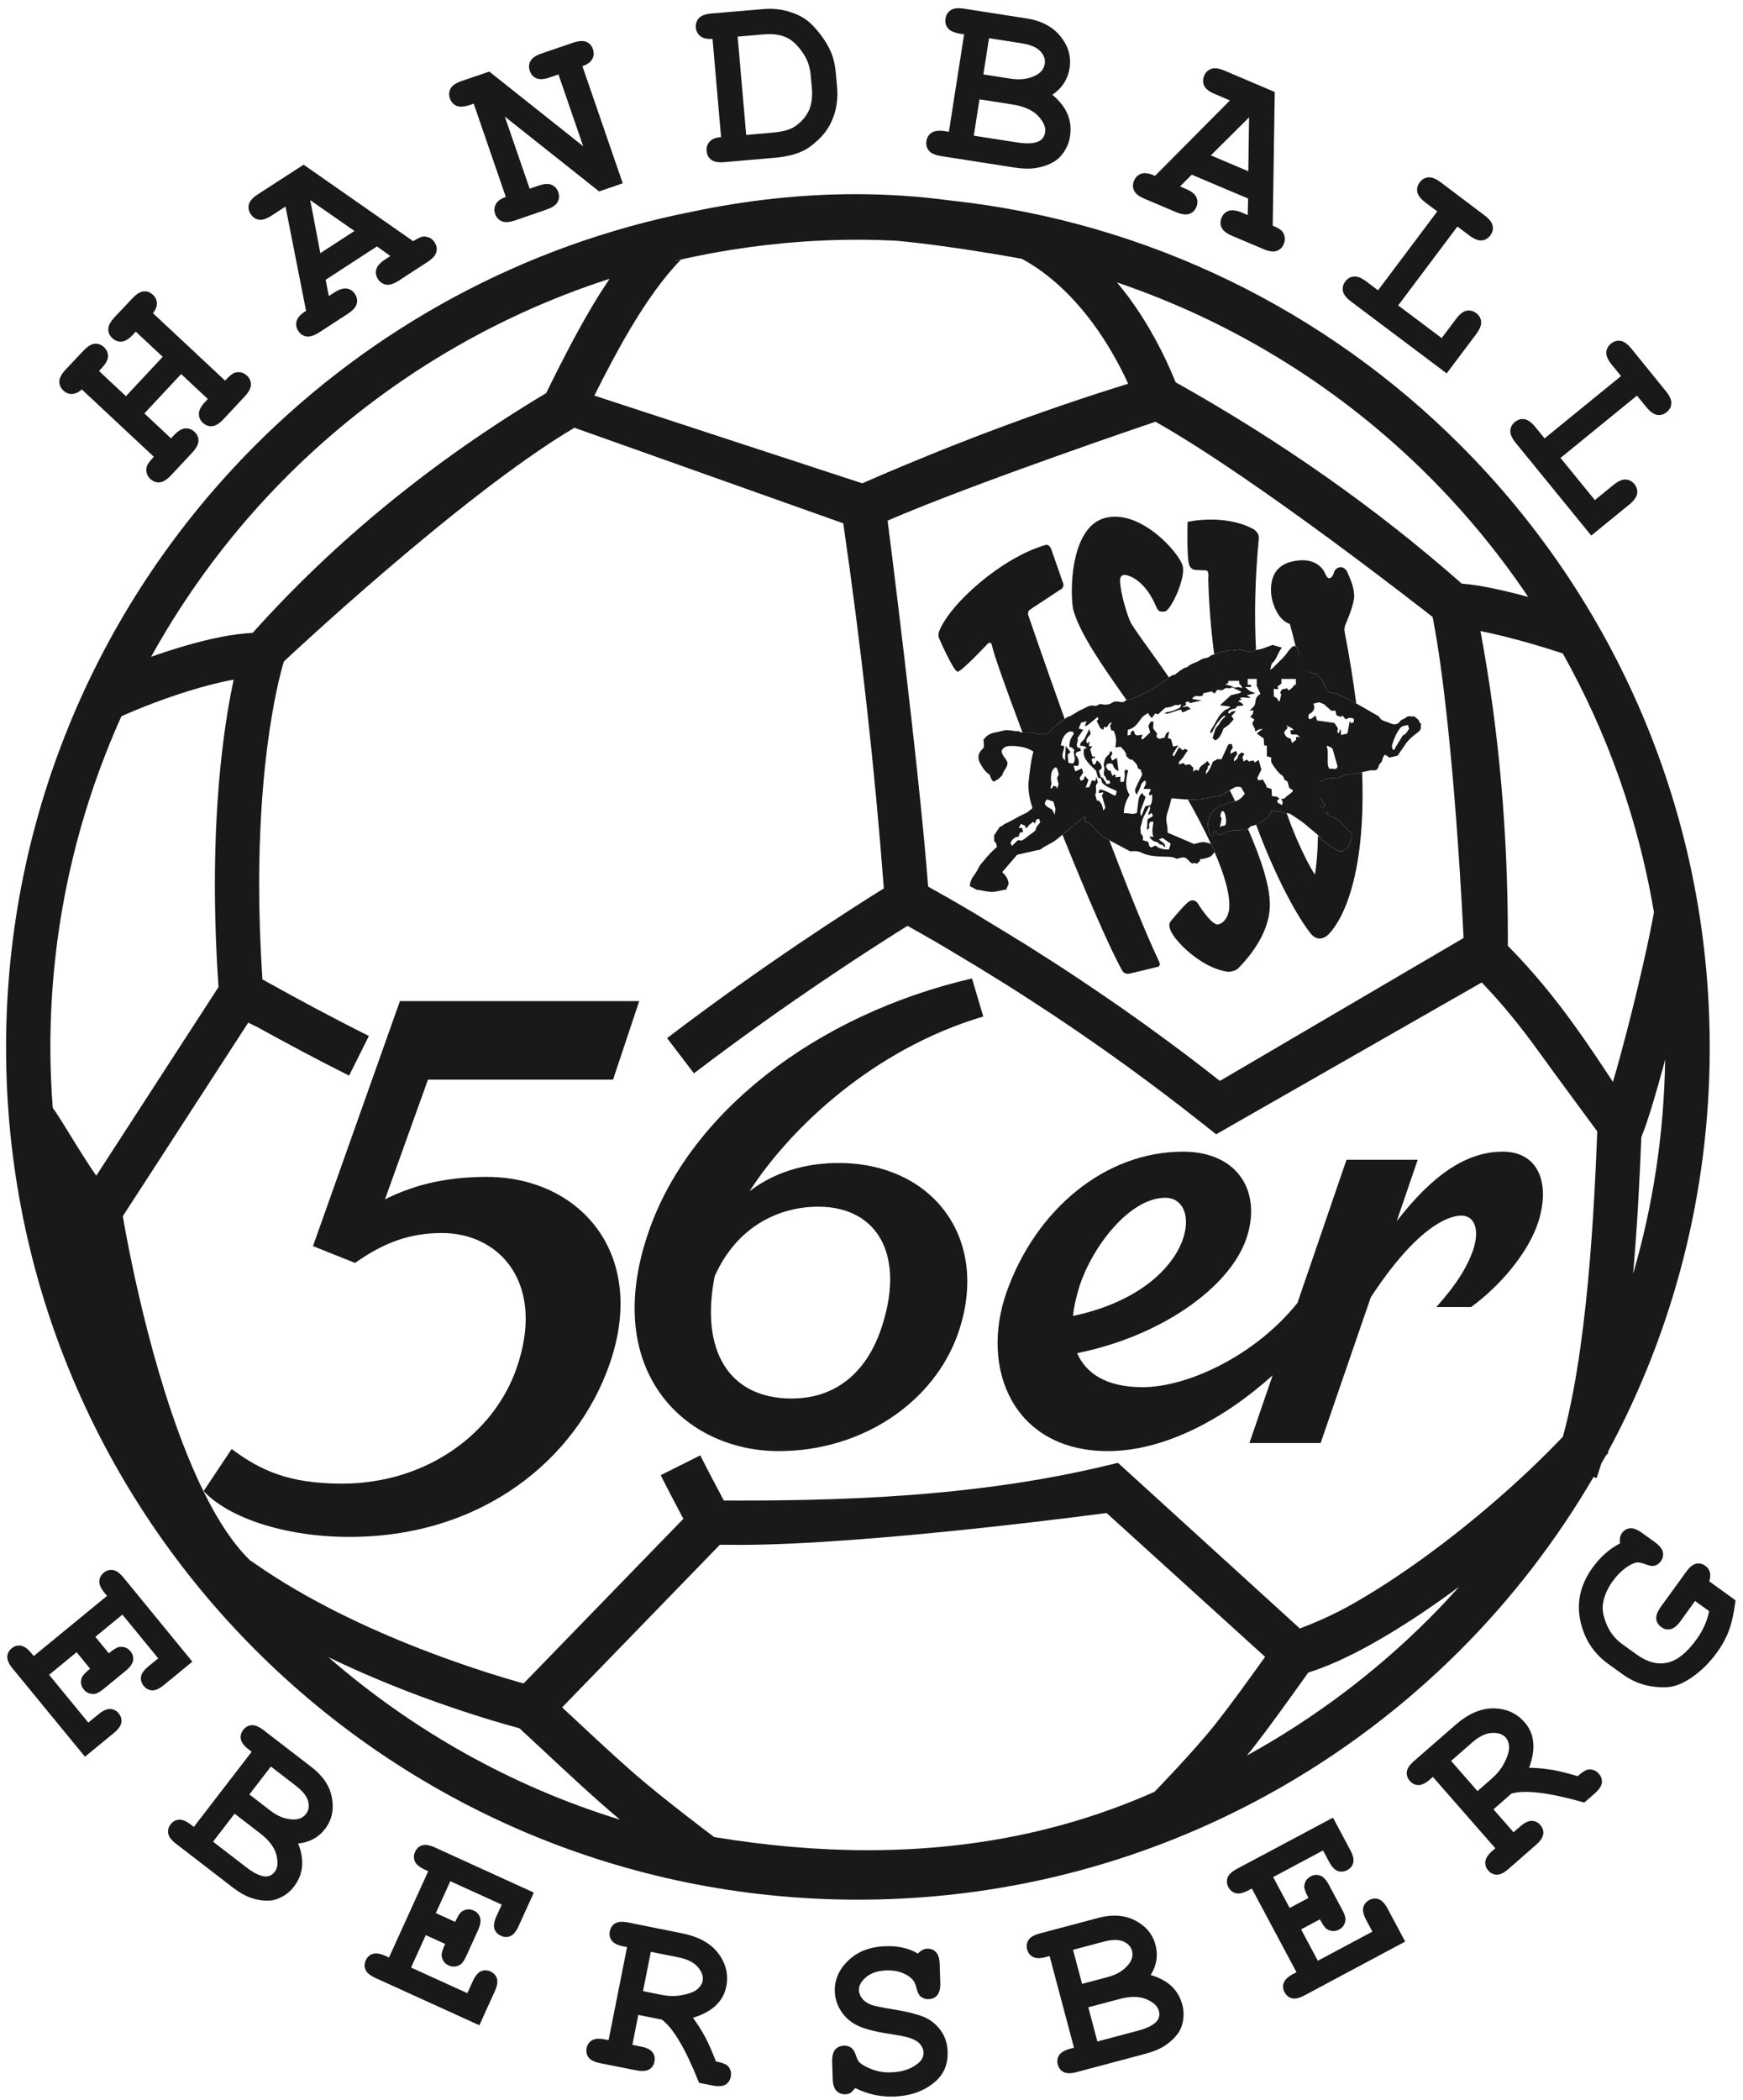 <?xml version="1.0" encoding="UTF-8"?>
<svg xmlns="http://www.w3.org/2000/svg" xmlns:xlink="http://www.w3.org/1999/xlink" width="142px" height="171px" viewBox="0 0 142 171" version="1.1">
  <title>logo_handball_ebersberg_56er</title>
  <g id="Page-1" stroke="none" stroke-width="1" fill="none" fill-rule="evenodd">
    <g id="logo_handball_ebersberg_56er" transform="translate(0.494, 0.669)" fill="#1A1919" fill-rule="nonzero">
      <path d="M87.455,104.064 C88.51,100.834 91.542,96.879 94.442,96.879 C97.671,96.879 96.815,104.394 86.928,106.503 C86.994,105.712 87.192,104.921 87.455,104.064 M121.926,93.123 C118.96,93.123 116.192,95.034 113.292,98.791 L115.005,93.782 L109.205,93.782 L105.207,105.441 C101.766,109.742 96.251,112.303 92.597,112.303 C89.631,112.303 87.983,111.183 87.257,109.535 C94.112,108.15 99.649,104.196 101.033,100.241 C102.351,96.418 100.374,93.123 95.892,93.123 C89.498,93.123 83.895,97.868 81.523,104.525 C79.282,110.853 82.116,117.51 89.762,117.51 C94.376,117.51 99.269,114.872 103.184,111.341 L101.295,116.851 L107.096,116.851 L111.182,104.987 C114.807,99.45 117.378,98.33 118.565,98.33 C119.553,98.33 120.081,99.319 119.553,101.032 C119.092,102.416 118.235,103.866 116.521,105.778 L119.356,105.778 C121.794,103.998 124.035,101.296 124.827,98.857 C125.815,95.759 124.892,93.123 121.926,93.123 M66.167,97.604 C71.045,97.604 73.352,101.625 71.243,107.69 C70.254,110.524 68.078,113.226 63.992,113.226 C58.851,113.226 56.544,109.271 57.73,103.273 C59.576,99.121 63.069,97.604 66.167,97.604 M79.613,82.115 L78.691,79.017 C65.904,81.983 55.621,90.025 52.325,99.714 C48.436,111.051 55.358,117.51 62.938,117.51 C69.858,117.51 75.659,113.424 77.57,107.887 C80.207,100.241 75.527,94.045 67.816,94.045 C65.574,94.045 62.872,94.573 60.565,96.353 C63.927,91.145 70.716,84.751 79.613,82.115 M39.169,95.179 C36.123,95.179 33.457,95.712 30.869,97.007 L34.371,87.259 L49.45,87.259 L51.582,80.863 L32.087,80.863 L25.004,100.814 L28.432,102.185 C30.792,100.51 32.925,99.749 35.513,99.749 C40.235,99.749 43.967,103.86 41.606,110.714 C39.778,116.045 34.295,120.157 27.365,120.157 C23.025,120.157 20.74,119.091 18.379,117.34 L16.095,120.767 C18.074,122.899 22.644,124.498 27.974,124.498 C38.864,124.498 46.479,118.101 49.145,110.486 C52.343,101.423 46.708,95.179 39.169,95.179" id="Fill-11"></path>
      <path d="M127.739,82.791 C126.122,80.55 124.382,78.415 122.346,76.355 C122.347,76.145 122.349,75.934 122.349,75.723 C122.349,67.271 121.652,58.93 120.116,50.726 C121.285,50.958 122.672,51.303 123.993,51.678 C124.936,51.946 125.85,52.227 126.638,52.489 C126.704,52.512 126.764,52.533 126.828,52.554 C130.432,58.989 132.98,66.087 134.252,73.625 C133.808,76.085 132.934,79.875 132.047,83.301 C131.658,84.803 131.269,86.223 130.912,87.445 C129.858,85.841 128.821,84.29 127.739,82.791 L127.739,82.791 Z M128.692,105.554 C128.429,107.998 128.098,110.398 127.682,112.608 C127.433,113.935 127.148,115.18 126.836,116.335 C123.473,119.865 119.401,123.369 115.491,126.198 C113.331,127.761 111.221,129.119 109.327,130.166 C107.436,131.213 105.402,131.955 105.402,131.955 L90.586,118.465 L89.657,118.687 C80.058,120.982 70.226,121.538 59.825,121.537 C59.377,121.537 58.925,121.534 58.474,121.532 C57.944,120.537 57.111,118.96 56.559,117.856 L53.332,119.47 C53.875,120.555 54.644,122.014 55.18,123.021 L55.183,123.017 L55.195,123.049 C55.189,123.039 55.185,123.031 55.18,123.021 L42.173,136.422 L42.144,136.429 C40.723,136.031 37.926,135.197 34.564,133.927 C30.378,132.348 25.338,130.075 21.057,127.205 C21.008,127.168 20.929,127.114 20.828,127.049 C20.506,126.83 20.177,126.616 19.865,126.39 C19.89,126.413 19.914,126.442 19.939,126.465 L19.938,126.466 C19.922,126.454 19.902,126.439 19.895,126.432 C19.857,126.386 19.809,126.355 19.756,126.331 L19.764,126.32 C19.797,126.344 19.832,126.366 19.865,126.39 C19.093,125.648 18.319,124.664 17.582,123.494 C16.249,121.382 15.041,118.69 14.011,115.86 C12.462,111.612 11.301,107.053 10.535,103.571 C10.152,101.83 9.867,100.357 9.678,99.323 C9.662,99.235 9.65,99.165 9.635,99.085 L9.515,98.398 L9.513,98.375 L19.731,82.614 L20.379,82.935 L20.38,82.928 C22.879,84.308 25.395,85.655 27.947,86.929 L29.559,83.701 C26.636,82.241 23.75,80.695 20.885,79.092 C20.702,76.302 20.619,73.721 20.619,71.377 C20.619,65.27 21.138,60.684 21.65,57.644 C21.906,56.124 22.16,54.991 22.346,54.248 C22.439,53.878 22.516,53.604 22.567,53.428 C22.593,53.34 22.612,53.277 22.624,53.238 L22.639,53.192 L22.638,53.196 C22.638,53.196 37.068,39.63 46.303,34.167 L68.206,41.951 C69.656,51.925 70.762,61.835 71.511,71.682 C68.95,73.275 61.732,77.873 53.852,83.876 L56.039,86.745 C63.803,80.829 70.962,76.272 73.438,74.732 C74.123,75.116 74.807,75.501 75.487,75.894 C75.741,76.041 75.993,76.189 76.245,76.337 C76.627,76.56 77.006,76.789 77.386,77.015 C78.622,77.75 79.853,78.497 81.073,79.264 C81.176,79.328 81.279,79.391 81.381,79.455 C81.959,79.815 82.533,80.183 83.107,80.555 C83.617,80.884 84.125,81.215 84.632,81.549 C84.862,81.7 85.097,81.851 85.324,82.003 L85.348,82.018 L85.378,82.037 C85.374,82.034 85.369,82.031 85.365,82.028 L85.366,82.027 C85.38,82.036 85.394,82.046 85.408,82.055 L85.407,82.055 L85.378,82.037 C85.494,82.114 85.609,82.193 85.725,82.271 C87.651,83.561 89.559,84.888 91.445,86.257 C91.482,86.285 91.521,86.312 91.558,86.34 L91.564,86.344 L91.571,86.349 C91.631,86.392 91.689,86.436 91.748,86.479 C92.659,87.144 93.566,87.818 94.468,88.501 C95.358,89.172 96.24,89.861 97.119,90.555 C97.288,90.688 97.459,90.816 97.627,90.949 L98.584,91.707 L120.22,79.343 C121.908,81.102 123.391,82.933 124.813,84.903 C126.497,87.235 129.631,91.469 129.631,91.469 C129.475,95.602 129.219,100.665 128.692,105.554 L128.692,105.554 Z M115.919,131.164 C111.542,135.54 106.549,139.295 101.089,142.303 C101.191,142.175 101.297,142.051 101.398,141.922 C103.082,139.778 104.641,137.566 106.091,135.544 C107.612,135.068 109.269,134.316 111.071,133.324 C113.362,132.059 115.856,130.424 118.379,128.554 C117.58,129.444 116.764,130.318 115.919,131.164 L115.919,131.164 Z M93.567,145.253 C86.307,148.486 78.52,150.011 70.204,150.012 C66.154,150.012 61.978,149.649 57.685,148.941 C57.685,148.941 53.34,145.678 50.936,143.559 C49.011,141.862 47.135,140.083 45.3,138.381 L58.152,125.139 C58.71,125.142 59.269,125.146 59.825,125.146 C70.35,125.145 89.657,122.552 89.657,122.552 L102.571,134.263 C101.289,136.056 99.954,137.92 98.56,139.693 C96.826,141.902 93.567,145.253 93.567,145.253 L93.567,145.253 Z M26.259,134.292 C28.875,135.556 31.452,136.619 33.749,137.475 C37.632,138.919 40.709,139.784 41.823,140.083 C43.941,142.023 46.182,144.178 48.55,146.265 C49.034,146.692 49.528,147.112 50.023,147.53 C41.152,144.8 33.094,140.236 26.259,134.292 L26.259,134.292 Z M4.079,89.948 C3.983,89.803 3.893,89.676 3.802,89.548 C3.683,87.928 3.608,86.295 3.608,84.644 C3.609,75.022 5.689,65.896 9.399,57.662 C10.972,56.962 12.923,56.209 14.857,55.611 C15.999,55.258 17.134,54.957 18.172,54.749 C18.299,54.724 18.42,54.704 18.544,54.682 C17.895,57.692 17.011,63.271 17.011,71.377 C17.011,73.909 17.102,76.696 17.309,79.716 L7.349,95.08 C7.2,94.868 7.047,94.645 6.89,94.407 C6.233,93.419 5.528,92.261 4.919,91.275 C4.613,90.781 4.331,90.33 4.079,89.948 L4.079,89.948 Z M22.878,38.123 C30.16,30.842 39.139,25.274 49.167,22.036 C48.671,22.779 48.186,23.536 47.724,24.314 C46.328,26.671 45.092,29.13 43.997,31.35 C34.891,36.794 26.893,43.285 20.09,50.871 C19.247,50.923 18.377,51.029 17.462,51.212 C15.629,51.582 13.667,52.166 11.814,52.822 C14.81,47.413 18.537,42.465 22.878,38.123 L22.878,38.123 Z M54.495,20.581 L54.493,20.57 C54.662,20.531 54.831,20.491 55.001,20.453 C54.995,20.458 54.99,20.464 54.984,20.47 C55.833,20.27 56.678,20.109 57.523,19.943 C61.376,19.24 65.341,18.854 69.399,18.854 C70.429,18.854 71.452,18.885 72.47,18.931 C77.142,19.359 82.767,20.413 82.767,20.413 C84.989,21.619 86.926,23.484 88.513,25.625 C89.68,27.196 90.651,28.911 91.418,30.584 C84.059,32.852 76.851,35.597 69.755,38.692 L47.927,31.548 C48.823,29.76 49.791,27.903 50.828,26.153 C52.127,23.956 53.543,21.942 54.984,20.47 C54.821,20.508 54.659,20.542 54.495,20.581 L54.495,20.581 Z M99.869,88.121 L99.869,88.122 C99.545,87.864 99.214,87.617 98.888,87.362 L98.89,87.361 C98.806,87.295 98.721,87.232 98.637,87.167 C97.966,86.643 97.298,86.115 96.619,85.603 L96.629,85.612 C96.17,85.261 95.709,84.913 95.244,84.571 C94.726,84.183 94.206,83.802 93.688,83.427 L93.7,83.436 C93.232,83.09 92.761,82.751 92.292,82.417 L92.287,82.414 L92.285,82.413 C92.09,82.275 91.894,82.137 91.698,81.999 L91.706,82.004 C91.372,81.767 91.048,81.54 90.732,81.315 L90.721,81.307 L90.71,81.3 C90.194,80.943 89.675,80.586 89.153,80.231 L89.154,80.232 C88.563,79.829 87.966,79.425 87.362,79.023 L87.341,79.009 L87.288,78.976 C87.302,78.985 87.317,78.994 87.331,79.004 L87.328,79.009 C87.313,78.999 87.297,78.988 87.282,78.977 L87.284,78.973 L87.288,78.976 C86.684,78.572 86.082,78.181 85.487,77.794 L85.493,77.798 C85.171,77.587 84.845,77.386 84.522,77.179 C84.344,77.065 84.166,76.951 83.988,76.838 C83.702,76.657 83.419,76.471 83.131,76.292 C82.886,76.138 82.637,75.994 82.392,75.841 C81.524,75.302 80.651,74.77 79.776,74.246 C79.429,74.038 79.086,73.819 78.74,73.614 L78.74,73.615 C78.054,73.208 77.373,72.814 76.697,72.423 L76.702,72.426 C76.598,72.365 76.484,72.302 76.367,72.24 L76.361,72.249 C76.338,72.236 76.315,72.223 76.292,72.21 L76.296,72.201 C76.321,72.214 76.342,72.227 76.367,72.24 C75.95,71.999 75.535,71.769 75.119,71.536 C74.371,61.66 71.819,41.731 71.819,41.731 C71.819,41.731 71.752,41.272 71.819,41.731 C78.983,38.63 93.639,33.678 93.639,33.678 C93.639,33.678 93.882,33.605 93.639,33.678 C101.941,38.342 116.222,49.582 116.222,49.582 C116.222,49.582 116.226,49.586 116.222,49.582 C117.962,58.501 118.74,75.723 118.74,75.723 L98.89,87.361 C99.215,87.616 99.545,87.864 99.869,88.121 L99.869,88.121 Z M115.919,38.123 C118.918,41.123 121.627,44.412 124.005,47.942 C123.466,47.798 122.927,47.658 122.397,47.532 C121.546,47.329 120.721,47.155 119.965,47.029 C119.474,46.948 119.025,46.896 118.59,46.861 C111.616,40.708 103.829,35.252 95.284,30.463 C94.353,28.163 93.084,25.731 91.411,23.475 C91.124,23.088 90.821,22.709 90.51,22.335 C100.182,25.611 108.851,31.057 115.919,38.123 L115.919,38.123 Z M135.163,85.625 C135.074,91.676 134.169,97.525 132.553,103.073 C132.899,99.124 133.094,95.246 133.223,91.931 C133.37,91.577 133.515,91.192 133.675,90.718 C134.052,89.596 134.489,88.108 134.947,86.436 C135.018,86.174 135.091,85.894 135.163,85.625 L135.163,85.625 Z M138.796,84.644 C138.796,65.486 131.025,48.125 118.47,35.572 C107.589,24.688 93.091,17.409 76.946,15.661 C74.378,15.317 71.795,15.144 69.198,15.144 C64.798,15.144 60.361,15.633 55.897,16.569 C42.15,19.281 29.852,26.044 20.326,35.572 C7.771,48.125 0,65.486 0,84.644 C0,103.801 7.771,121.163 20.326,133.715 C32.879,146.271 50.24,154.042 69.399,154.042 C88.556,154.042 105.917,146.271 118.47,133.715 C122.667,129.52 126.313,124.777 129.329,119.62 L129.577,119.707 C129.713,119.324 129.838,118.922 129.962,118.518 C130.083,118.303 130.212,118.094 130.331,117.878 C130.4,117.802 130.477,117.728 130.546,117.652 L130.484,117.596 C135.784,107.791 138.796,96.566 138.796,84.644 L138.796,84.644 Z" id="Fill-13"></path>
      <path d="M89.879,67.76 C89.833,67.735 89.787,67.711 89.741,67.687 C89.303,67.454 88.817,67.025 88.451,66.548 C88.363,66.433 88.142,66.307 87.914,66.248 C87.919,66.124 87.925,65.996 87.931,65.869 L87.823,65.858 C87.535,66.092 87.25,66.33 86.964,66.566 C86.663,66.815 86.362,67.063 86.061,67.312 C87.98,72.071 89.894,76.538 90.947,78.402 C91.098,78.66 91.409,78.66 91.554,78.619 L93.83,78.07 C93.965,78.009 94.082,77.921 93.916,77.602 C92.773,75.165 91.33,71.57 89.879,67.76 L89.879,67.76 Z M100.838,66.926 C100.727,66.887 100.621,66.912 100.52,66.937 C100.393,66.967 100.272,66.999 100.152,66.908 C99.79,67.035 99.365,66.996 99.049,67.252 C98.992,67.299 98.884,67.295 98.764,67.323 C98.719,67.291 98.652,67.245 98.565,67.184 C98.577,67.142 98.593,67.086 98.619,66.994 C98.582,66.99 98.517,66.982 98.408,66.969 C98.251,67.103 98.444,67.257 98.389,67.397 C98.159,67.518 98.186,67.242 98.049,67.227 C97.883,66.76 97.852,66.28 98.054,65.828 C98.253,65.384 98.611,65.068 99.146,64.892 C99.411,64.805 99.667,64.678 99.948,64.633 C100.016,64.622 100.073,64.6 100.134,64.581 C99.988,64.282 99.841,63.982 99.693,63.688 C99.428,63.843 99.166,64.004 98.908,64.161 C98.649,64.197 98.378,64.21 98.124,64.276 C97.514,64.436 96.898,64.467 96.279,64.443 C96.917,65.562 97.61,66.858 98.206,68.158 C98.297,68.321 98.394,68.492 98.486,68.655 C98.475,68.676 98.46,68.688 98.448,68.708 C99.234,70.515 99.781,72.265 99.636,73.445 C99.556,73.93 99.291,74.488 98.752,74.614 C98.215,74.741 97.054,72.855 97.054,72.855 C97.054,72.855 96.738,72.42 96.267,72.828 C95.797,73.234 94.865,74.38 94.865,74.38 C94.865,74.38 94.644,74.596 94.874,75.109 C95.262,76.041 97.318,78.052 99.288,78.429 C99.712,78.552 100.09,78.386 100.305,78.263 C102.038,76.545 102.96,74.67 102.959,73.042 C102.978,71.47 102.207,69.196 101.176,66.836 C101.072,66.915 100.959,66.967 100.838,66.926 L100.838,66.926 Z M110.476,62.217 C110.333,62.25 110.19,62.285 110.046,62.313 C109.853,62.35 109.676,62.427 109.448,62.372 C109.3,62.336 109.102,62.464 108.926,62.52 C108.752,62.576 108.576,62.689 108.405,62.681 C107.932,62.658 107.511,62.75 107.116,62.982 C107.019,63.039 106.877,63.029 106.766,63.072 C106.766,63.072 106.766,63.072 106.765,63.073 C106.787,63.399 106.808,63.725 106.824,64.038 C106.911,64.186 107.016,64.325 107.166,64.446 C107.265,64.526 107.221,64.68 107.382,64.744 C107.425,64.761 107.38,64.957 107.372,65.124 C107.223,65.044 107.134,64.997 107.015,64.934 C106.975,64.98 106.922,65.042 106.865,65.109 C106.866,65.131 106.867,65.155 106.868,65.178 C107.019,65.3 107.165,65.419 107.338,65.56 C107.452,65.534 107.577,65.505 107.729,65.471 C107.689,65.561 107.666,65.614 107.629,65.698 C107.849,65.788 108.061,65.867 108.266,65.959 C108.508,66.068 108.704,66.219 108.866,66.423 C109.053,66.658 109.275,66.874 109.509,67.073 C109.627,67.174 109.673,67.304 109.647,67.4 C109.526,67.852 109.481,68.349 108.945,68.612 L108.904,68.661 C108.858,68.658 108.81,68.659 108.762,68.66 C108.66,68.663 108.564,68.666 108.512,68.624 C108.087,68.283 107.491,68.117 107.178,67.681 C107.094,67.564 106.983,67.475 106.881,67.376 C106.853,68.753 106.758,69.847 106.625,70.568 C106.625,70.568 105.501,68.86 104.333,65.565 C104.305,65.566 104.282,65.561 104.252,65.566 C104.135,65.588 103.981,65.454 103.826,65.382 C103.598,65.504 103.361,65.38 103.075,65.35 C103.049,65.441 103.034,65.54 102.993,65.629 C102.872,65.887 102.629,66.055 102.381,66.196 C102.203,66.298 102.021,66.396 101.831,66.479 C103.496,70.959 105.293,74.153 106.348,75.432 C106.589,75.686 106.996,75.972 107.598,75.554 C108.1,75.158 110.86,72.189 110.476,62.217 L110.476,62.217 Z M104.589,50.143 C104.758,50.761 104.914,51.374 105.061,51.982 C105.096,51.999 105.132,52.02 105.169,52.045 C105.223,52.236 105.283,52.446 105.346,52.666 C105.325,52.746 105.3,52.841 105.277,52.927 C105.315,53.093 105.356,53.261 105.392,53.426 C105.656,53.632 105.92,53.839 106.188,54.045 C106.241,54.085 106.304,54.125 106.369,54.139 C106.478,54.162 106.592,54.166 106.716,54.179 C106.868,54.348 107.03,54.529 107.227,54.748 C107.319,54.943 107.404,55.211 107.564,55.435 C107.689,55.611 107.846,55.817 108.157,55.774 C108.217,55.766 108.289,55.787 108.345,55.813 C108.801,56.026 109.266,56.225 109.706,56.462 C109.804,56.515 109.898,56.573 109.995,56.627 C109.77,54.854 109.467,52.933 109.06,50.832 C109.001,50.498 109.077,50.295 109.124,50.186 C109.171,50.076 109.829,48.576 109.829,47.893 C109.829,47.205 109.572,46.605 109.28,45.949 C108.988,45.29 108.314,45.484 108.184,45.949 C108.054,46.411 107.719,46.676 107.476,46.07 C107.18,45.332 106.254,44.636 104.574,45.114 C102.52,45.726 103.137,48.135 103.137,48.135 C103.137,48.135 103.489,49.817 104.589,50.143 L104.589,50.143 Z M96.939,45.751 L97.76,45.785 C97.76,45.785 98.027,45.751 97.941,46.446 C97.991,48.575 98.168,50.632 98.424,52.619 C98.477,52.603 98.532,52.594 98.58,52.56 C98.768,52.428 99.069,52.413 99.325,52.372 C99.553,52.335 99.761,52.208 100.023,52.295 C100.104,52.323 100.193,52.3 100.289,52.277 C100.361,52.26 100.436,52.243 100.515,52.247 C100.854,52.265 101.137,52.426 101.493,52.44 C101.586,52.355 101.705,52.312 101.831,52.279 C101.693,49.567 101.736,46.569 102.054,43.282 C102.039,43.194 102.189,42.868 101.695,42.468 C99.355,41.129 96.257,41.831 96.257,41.831 C96.257,41.831 96.185,44.457 96.359,45.227 C96.47,45.766 96.939,45.751 96.939,45.751 L96.939,45.751 Z M83.283,49.45 C83.219,49.28 83.281,49.067 83.422,48.978 L85.921,47.331 C86.078,47.262 86.174,47.061 86.135,46.883 L85.147,44.046 C85.087,43.868 84.904,43.658 84.699,43.71 C81.11,44.738 76.897,48.502 76.017,50.741 C75.964,50.859 75.933,51.132 76.005,51.298 C76.005,51.298 77.204,54.059 77.533,54.032 C77.863,54.006 79.993,51.736 79.993,51.736 C80.103,51.618 80.286,51.685 80.302,51.827 C80.419,52.477 81.429,55.335 82.806,58.977 C82.847,58.978 82.889,58.979 82.932,58.976 C82.983,58.974 83.033,58.972 83.08,58.974 C83.243,58.979 83.406,58.977 83.568,58.981 L83.711,59.002 C84.324,59.174 84.397,59.179 84.96,59.049 C85.235,58.544 85.77,58.244 86.244,57.885 C84.528,53.091 83.283,49.45 83.283,49.45 L83.283,49.45 Z M90.758,46.701 C90.694,45.866 91.482,46.236 91.482,46.236 C91.482,46.236 92.81,46.575 93.721,48.79 C93.884,49.148 94.035,49.172 94.423,49.132 C94.897,49.015 96.11,46.457 95.861,45.428 C95.61,44.392 92.419,40.745 89.52,41.516 C86.645,42.281 86.672,47.72 86.939,48.97 C87.476,50.967 89.474,53.777 91.286,56.348 C91.333,56.331 91.385,56.318 91.434,56.309 C91.866,56.229 92.225,56.002 92.619,55.847 C93.013,55.693 93.339,55.456 93.693,55.25 C94.023,55.058 94.301,54.816 94.599,54.598 C94.647,54.563 94.691,54.535 94.737,54.502 C93.509,52.688 91.804,50.462 91.569,49.919 C91.319,49.346 90.802,47.693 90.758,46.701 L90.758,46.701 Z" id="Fill-15"></path>
      <path d="M5.747,133.888 L3.506,135.727 L6.701,139.621 L7.528,138.942 C7.895,138.641 8.215,138.497 8.488,138.511 C8.76,138.523 8.99,138.644 9.177,138.872 C9.361,139.096 9.432,139.342 9.392,139.612 C9.351,139.882 9.148,140.167 8.78,140.469 L6.428,142.399 L0.532,135.215 C0.231,134.848 0.086,134.527 0.1,134.255 C0.113,133.982 0.233,133.753 0.462,133.566 C0.685,133.382 0.933,133.312 1.205,133.355 C1.476,133.398 1.761,133.6 2.058,133.963 L2.254,134.201 L8.225,129.301 L8.029,129.063 C7.728,128.695 7.584,128.375 7.597,128.103 C7.61,127.831 7.731,127.601 7.959,127.413 C8.187,127.226 8.436,127.153 8.706,127.193 C8.976,127.233 9.261,127.437 9.563,127.804 L15.176,134.659 L12.853,136.566 C12.491,136.863 12.174,137.007 11.904,136.996 C11.634,136.985 11.405,136.865 11.218,136.637 C11.03,136.409 10.956,136.161 10.993,135.893 C11.031,135.626 11.234,135.341 11.601,135.04 L12.398,134.386 L9.477,130.827 L7.273,132.635 L8.373,133.976 C8.77,133.65 9.056,133.477 9.232,133.458 C9.601,133.412 9.902,133.531 10.134,133.814 C10.318,134.037 10.389,134.284 10.349,134.553 C10.308,134.823 10.105,135.109 9.737,135.41 L7.98,136.852 C7.648,137.125 7.392,137.268 7.212,137.283 C6.848,137.315 6.557,137.198 6.337,136.93 C6.105,136.646 6.047,136.329 6.164,135.975 C6.217,135.807 6.445,135.558 6.847,135.229 L5.747,133.888 Z" id="Fill-17"></path>
      <path d="M19.823,145.473 L21.54,146.794 C22.156,147.268 22.787,147.507 23.433,147.509 C23.868,147.512 24.205,147.358 24.444,147.049 C24.656,146.774 24.711,146.433 24.61,146.028 C24.509,145.622 24.176,145.202 23.611,144.767 L21.574,143.198 L19.823,145.473 Z M16.863,149.319 L19.564,151.399 C20.2,151.888 20.721,152.139 21.125,152.15 C21.433,152.161 21.689,152.033 21.892,151.769 C22.135,151.454 22.178,150.992 22.021,150.386 C21.865,149.779 21.42,149.193 20.687,148.63 L18.619,147.037 L16.863,149.319 Z M15.298,148.115 L20.009,141.994 L19.765,141.806 C19.388,141.517 19.176,141.238 19.127,140.969 C19.078,140.701 19.144,140.449 19.324,140.215 C19.504,139.981 19.73,139.853 20.002,139.832 C20.274,139.81 20.598,139.944 20.975,140.234 L24.898,143.253 C25.834,143.974 26.386,144.814 26.555,145.774 C26.723,146.734 26.531,147.573 25.979,148.29 C25.717,148.632 25.404,148.901 25.041,149.1 C24.677,149.298 24.263,149.42 23.797,149.467 C24.064,150.142 24.168,150.772 24.112,151.356 C24.055,151.941 23.835,152.482 23.451,152.98 C23.146,153.377 22.773,153.677 22.332,153.882 C22,154.04 21.679,154.12 21.368,154.124 C20.944,154.138 20.492,154.068 20.012,153.913 C19.531,153.757 19.009,153.463 18.444,153.028 L13.85,149.491 C13.473,149.202 13.26,148.923 13.212,148.655 C13.163,148.386 13.229,148.135 13.409,147.901 C13.585,147.672 13.811,147.548 14.085,147.528 C14.359,147.508 14.682,147.641 15.054,147.927 L15.298,148.115 Z" id="Fill-19"></path>
      <path d="M34.194,156.93 L32.994,159.569 L37.578,161.655 L38.021,160.682 C38.218,160.249 38.441,159.979 38.692,159.87 C38.942,159.762 39.201,159.769 39.47,159.891 C39.733,160.012 39.906,160.201 39.989,160.461 C40.072,160.72 40.015,161.066 39.818,161.499 L38.558,164.27 L30.098,160.421 C29.666,160.224 29.395,160.001 29.287,159.75 C29.179,159.5 29.186,159.241 29.308,158.972 C29.428,158.708 29.619,158.536 29.882,158.455 C30.144,158.373 30.489,158.43 30.916,158.624 L31.196,158.752 L34.395,151.72 L34.114,151.593 C33.681,151.396 33.411,151.173 33.303,150.923 C33.194,150.672 33.201,150.413 33.324,150.144 C33.446,149.875 33.637,149.699 33.897,149.616 C34.157,149.534 34.503,149.59 34.936,149.788 L42.997,153.465 L41.753,156.2 C41.559,156.627 41.338,156.895 41.091,157.005 C40.843,157.114 40.585,157.107 40.316,156.985 C40.047,156.863 39.871,156.674 39.786,156.416 C39.702,156.16 39.759,155.815 39.955,155.382 L40.382,154.445 L36.192,152.538 L35.011,155.133 L36.589,155.851 C36.802,155.383 36.982,155.102 37.131,155.008 C37.443,154.804 37.765,154.777 38.098,154.929 C38.362,155.049 38.534,155.239 38.617,155.499 C38.7,155.758 38.643,156.104 38.446,156.537 L37.505,158.606 C37.327,158.998 37.16,159.239 37.006,159.331 C36.694,159.521 36.38,159.544 36.065,159.4 C35.731,159.249 35.539,158.989 35.489,158.62 C35.462,158.445 35.556,158.121 35.772,157.648 L34.194,156.93 Z" id="Fill-21"></path>
      <path d="M51.892,161.491 L53.403,161.791 C53.964,161.902 54.482,161.917 54.956,161.834 C55.593,161.725 56.039,161.564 56.294,161.354 C56.548,161.142 56.7,160.914 56.749,160.668 C56.821,160.303 56.693,159.926 56.365,159.536 C56.036,159.147 55.497,158.878 54.748,158.73 L52.528,158.289 L51.892,161.491 Z M51.507,163.427 L51.023,165.865 L51.722,166.004 C52.188,166.096 52.503,166.251 52.666,166.471 C52.828,166.69 52.881,166.944 52.823,167.233 C52.768,167.517 52.623,167.728 52.388,167.869 C52.154,168.009 51.804,168.033 51.338,167.94 L48.4,167.357 C47.934,167.265 47.62,167.108 47.457,166.89 C47.294,166.671 47.242,166.417 47.299,166.127 C47.355,165.844 47.502,165.632 47.739,165.493 C47.976,165.353 48.325,165.329 48.785,165.421 L49.087,165.481 L50.591,157.905 L50.289,157.844 C49.823,157.752 49.508,157.596 49.346,157.377 C49.183,157.158 49.13,156.904 49.188,156.615 C49.245,156.325 49.391,156.109 49.625,155.97 C49.859,155.829 50.209,155.806 50.675,155.898 L55.056,156.778 C56.423,157.049 57.416,157.598 58.034,158.425 C58.652,159.251 58.865,160.149 58.672,161.119 C58.552,161.723 58.266,162.238 57.816,162.662 C57.365,163.087 56.746,163.42 55.958,163.663 C56.296,164.103 56.642,164.65 56.997,165.303 C57.215,165.72 57.495,166.357 57.835,167.217 C58.326,167.315 58.64,167.429 58.778,167.561 C59.022,167.812 59.109,168.115 59.039,168.467 C58.983,168.751 58.839,168.963 58.609,169.104 C58.378,169.244 58.03,169.268 57.563,169.176 L56.458,168.956 C55.372,166.221 54.36,164.504 53.425,163.809 L51.507,163.427 Z" id="Fill-23"></path>
      <path d="M69.178,169.382 C69.011,169.593 68.876,169.729 68.771,169.79 C68.667,169.851 68.538,169.884 68.384,169.889 C68.083,169.899 67.838,169.805 67.648,169.608 C67.459,169.412 67.357,169.079 67.343,168.611 L67.301,167.282 C67.287,166.807 67.368,166.466 67.544,166.258 C67.721,166.05 67.96,165.942 68.262,165.933 C68.492,165.925 68.688,165.98 68.85,166.097 C69.01,166.215 69.137,166.414 69.23,166.698 C69.322,166.98 69.414,167.172 69.507,167.272 C69.7,167.465 70.037,167.657 70.518,167.847 C71,168.038 71.522,168.124 72.087,168.106 C72.966,168.08 73.682,167.852 74.234,167.423 C74.585,167.162 74.756,166.848 74.744,166.482 C74.736,166.239 74.643,166.012 74.463,165.802 C74.283,165.593 73.995,165.423 73.599,165.295 C73.339,165.206 72.761,165.092 71.864,164.953 C70.779,164.788 69.957,164.572 69.396,164.307 C68.835,164.043 68.387,163.658 68.05,163.154 C67.713,162.651 67.535,162.101 67.517,161.504 C67.487,160.561 67.857,159.722 68.623,158.988 C69.391,158.255 70.406,157.868 71.671,157.829 C72.178,157.813 72.65,157.855 73.086,157.954 C73.523,158.053 73.921,158.212 74.282,158.432 C74.531,158.174 74.784,158.04 75.04,158.032 C75.329,158.023 75.568,158.117 75.757,158.314 C75.946,158.51 76.049,158.843 76.063,159.311 L76.109,160.793 C76.124,161.268 76.043,161.61 75.866,161.817 C75.69,162.025 75.457,162.134 75.168,162.143 C74.924,162.151 74.71,162.084 74.526,161.941 C74.382,161.837 74.269,161.621 74.188,161.297 C74.107,160.971 74.01,160.74 73.896,160.602 C73.703,160.364 73.417,160.167 73.04,160.012 C72.662,159.857 72.23,159.787 71.742,159.802 C71.03,159.824 70.472,160.007 70.069,160.35 C69.664,160.694 69.468,161.045 69.479,161.404 C69.487,161.649 69.579,161.882 69.757,162.104 C69.933,162.327 70.188,162.497 70.519,162.615 C70.74,162.698 71.359,162.824 72.376,162.991 C73.393,163.158 74.177,163.353 74.726,163.573 C75.276,163.794 75.738,164.152 76.113,164.648 C76.489,165.144 76.687,165.741 76.709,166.441 C76.739,167.416 76.42,168.206 75.751,168.812 C74.863,169.61 73.714,170.032 72.303,170.075 C71.757,170.092 71.224,170.043 70.703,169.928 C70.182,169.812 69.674,169.631 69.178,169.382" id="Fill-25"></path>
      <path d="M88.91,165.59 L92.204,164.714 C92.98,164.508 93.496,164.247 93.752,163.934 C93.947,163.695 94.002,163.415 93.916,163.093 C93.813,162.708 93.474,162.392 92.898,162.147 C92.32,161.902 91.585,161.899 90.692,162.136 L88.169,162.807 L88.91,165.59 Z M87.662,160.899 L89.756,160.342 C90.507,160.142 91.08,159.787 91.475,159.277 C91.744,158.934 91.827,158.573 91.725,158.194 C91.637,157.858 91.4,157.607 91.017,157.44 C90.634,157.274 90.098,157.281 89.409,157.464 L86.924,158.126 L87.662,160.899 Z M87.002,166.098 L85.016,158.633 L84.718,158.712 C84.259,158.834 83.908,158.834 83.666,158.708 C83.424,158.583 83.264,158.379 83.188,158.093 C83.112,157.808 83.149,157.551 83.297,157.322 C83.445,157.093 83.749,156.917 84.208,156.795 L88.992,155.522 C90.134,155.219 91.137,155.293 92.001,155.744 C92.865,156.195 93.414,156.858 93.646,157.733 C93.756,158.149 93.78,158.561 93.716,158.969 C93.652,159.379 93.497,159.783 93.251,160.18 C93.949,160.38 94.512,160.68 94.94,161.081 C95.369,161.482 95.664,161.987 95.827,162.594 C95.955,163.078 95.966,163.557 95.859,164.03 C95.783,164.39 95.65,164.694 95.464,164.943 C95.218,165.287 94.886,165.603 94.471,165.89 C94.055,166.176 93.503,166.411 92.814,166.595 L87.212,168.085 C86.752,168.207 86.402,168.205 86.159,168.081 C85.916,167.956 85.758,167.751 85.682,167.466 C85.607,167.186 85.646,166.932 85.797,166.702 C85.949,166.473 86.251,166.298 86.704,166.177 L87.002,166.098 Z" id="Fill-27"></path>
      <path d="M105.504,156.459 L106.87,159.016 L111.312,156.643 L110.809,155.7 C110.585,155.281 110.506,154.939 110.572,154.674 C110.638,154.41 110.801,154.207 111.062,154.069 C111.317,153.933 111.572,153.911 111.829,154.002 C112.086,154.095 112.326,154.35 112.55,154.77 L113.984,157.454 L105.787,161.833 C105.367,162.057 105.026,162.136 104.761,162.07 C104.497,162.004 104.295,161.84 104.155,161.58 C104.019,161.325 103.999,161.069 104.094,160.81 C104.189,160.552 104.443,160.312 104.856,160.091 L105.129,159.946 L101.489,153.134 L101.217,153.278 C100.798,153.503 100.456,153.582 100.192,153.515 C99.927,153.449 99.725,153.286 99.586,153.025 C99.446,152.765 99.423,152.506 99.516,152.25 C99.608,151.993 99.863,151.753 100.282,151.528 L108.102,147.362 L109.517,150.013 C109.739,150.426 109.817,150.765 109.754,151.028 C109.691,151.291 109.529,151.492 109.268,151.631 C109.008,151.77 108.75,151.795 108.495,151.706 C108.24,151.617 108,151.363 107.776,150.943 L107.291,150.034 L103.23,152.203 L104.574,154.718 L106.103,153.901 C105.861,153.447 105.747,153.134 105.762,152.958 C105.79,152.587 105.965,152.315 106.288,152.143 C106.542,152.006 106.799,151.984 107.055,152.076 C107.312,152.168 107.552,152.424 107.776,152.844 L108.847,154.848 C109.05,155.227 109.14,155.506 109.119,155.685 C109.08,156.048 108.908,156.311 108.602,156.475 C108.279,156.647 107.956,156.642 107.632,156.458 C107.478,156.373 107.278,156.101 107.033,155.643 L105.504,156.459 Z" id="Fill-29"></path>
      <path d="M119.876,145.199 L121.035,144.184 C121.465,143.808 121.792,143.406 122.017,142.979 C122.318,142.408 122.463,141.957 122.451,141.626 C122.439,141.295 122.35,141.036 122.185,140.848 C121.94,140.567 121.563,140.439 121.054,140.462 C120.545,140.485 120.003,140.748 119.429,141.251 L117.725,142.742 L119.876,145.199 Z M121.176,146.684 L122.813,148.554 L123.349,148.084 C123.707,147.772 124.022,147.617 124.295,147.622 C124.568,147.626 124.8,147.74 124.996,147.962 C125.186,148.179 125.265,148.424 125.233,148.694 C125.202,148.965 125.007,149.258 124.65,149.57 L122.396,151.543 C122.038,151.856 121.723,152.01 121.451,152.007 C121.178,152.001 120.945,151.888 120.75,151.666 C120.56,151.448 120.482,151.203 120.515,150.93 C120.55,150.657 120.742,150.366 121.096,150.057 L121.328,149.855 L116.239,144.043 L116.008,144.246 C115.651,144.559 115.335,144.713 115.063,144.708 C114.79,144.703 114.556,144.59 114.362,144.368 C114.167,144.147 114.086,143.9 114.117,143.628 C114.149,143.358 114.344,143.066 114.701,142.753 L118.07,139.816 C119.118,138.899 120.158,138.447 121.19,138.461 C122.222,138.475 123.064,138.854 123.715,139.598 C124.122,140.062 124.355,140.601 124.416,141.217 C124.478,141.834 124.365,142.528 124.076,143.3 C124.631,143.301 125.275,143.36 126.01,143.477 C126.473,143.558 127.149,143.725 128.038,143.98 C128.415,143.65 128.697,143.471 128.885,143.443 C129.234,143.402 129.527,143.517 129.763,143.788 C129.954,144.005 130.035,144.248 130.005,144.517 C129.976,144.786 129.783,145.076 129.425,145.39 L128.578,146.132 C125.746,145.325 123.77,145.079 122.647,145.397 L121.176,146.684 Z" id="Fill-31"></path>
      <path d="M138.752,128.113 L140.901,129.661 C140.77,130.666 140.593,131.475 140.371,132.086 C140.148,132.697 139.825,133.297 139.401,133.885 C138.812,134.703 138.143,135.374 137.396,135.895 C136.815,136.307 136.267,136.568 135.753,136.677 C135.24,136.785 134.607,136.771 133.856,136.633 C133.105,136.496 132.382,136.177 131.689,135.679 L130.533,134.845 C129.465,134.076 128.745,133.064 128.376,131.808 C127.87,130.116 128.16,128.515 129.244,127.01 C129.559,126.572 129.903,126.189 130.275,125.858 C130.647,125.53 131.049,125.252 131.482,125.024 C131.442,124.672 131.496,124.394 131.642,124.191 C131.811,123.956 132.029,123.825 132.295,123.795 C132.562,123.766 132.888,123.89 133.274,124.167 L134.313,124.916 C134.698,125.193 134.92,125.466 134.977,125.732 C135.035,125.999 134.978,126.25 134.809,126.484 C134.674,126.672 134.5,126.792 134.289,126.845 C134.135,126.893 133.899,126.856 133.58,126.732 C133.262,126.61 133.023,126.559 132.866,126.58 C132.613,126.611 132.3,126.764 131.925,127.035 C131.551,127.308 131.205,127.666 130.886,128.109 C130.428,128.744 130.16,129.391 130.083,130.047 C130.036,130.519 130.151,131.069 130.427,131.696 C130.704,132.323 131.124,132.838 131.687,133.243 L132.843,134.076 C133.702,134.696 134.535,134.916 135.338,134.74 C136.142,134.563 136.934,133.932 137.715,132.849 C138.244,132.115 138.588,131.345 138.747,130.543 L137.599,129.715 L136.422,131.348 C136.145,131.734 135.872,131.955 135.605,132.012 C135.339,132.07 135.085,132.012 134.846,131.839 C134.606,131.667 134.471,131.445 134.441,131.173 C134.411,130.903 134.534,130.574 134.812,130.189 L136.869,127.35 C137.146,126.964 137.417,126.742 137.681,126.683 C137.946,126.624 138.197,126.681 138.436,126.853 C138.625,126.988 138.748,127.162 138.808,127.376 C138.868,127.589 138.85,127.835 138.752,128.113" id="Fill-33"></path>
      <path d="M113.787,59.23 C113.573,59.577 113.359,59.924 113.147,60.273 L113.129,60.401 L112.977,60.38 C112.928,60.247 112.874,60.136 112.93,59.962 C113.079,59.499 113.251,59.05 113.556,58.65 C113.609,58.58 113.698,58.533 113.775,58.472 C113.912,58.441 114.059,58.407 114.215,58.371 C114.243,58.474 114.269,58.561 114.303,58.684 C114.171,58.87 114.073,59.116 113.787,59.23 L113.787,59.23 Z M109.276,59.073 C109.085,59.117 108.939,59.15 108.76,59.191 C108.754,59.037 108.748,58.889 108.74,58.741 L108.692,58.741 C108.651,58.846 108.611,58.952 108.567,59.062 C108.338,58.926 108.567,58.74 108.478,58.598 C108.398,58.471 108.309,58.349 108.213,58.205 C107.781,58.146 107.305,58.08 106.805,58.011 C106.766,57.881 106.734,57.769 106.689,57.606 C106.523,57.725 106.403,57.814 106.263,57.916 C106.197,57.877 106.141,57.843 106.085,57.811 C106.105,57.702 106.121,57.603 106.139,57.501 C106.51,57.308 106.689,57.042 106.505,56.636 C106.668,56.599 106.814,56.565 106.977,56.528 C107.073,56.564 107.194,56.609 107.353,56.67 C107.537,56.831 107.755,57.026 107.981,57.226 C108.088,57.216 108.184,57.207 108.287,57.198 C108.323,57.327 108.356,57.446 108.398,57.591 C108.496,57.627 108.606,57.668 108.74,57.716 C108.758,57.701 108.816,57.658 108.885,57.605 C108.972,57.716 109.053,57.819 109.133,57.922 C109.251,57.869 109.341,57.801 109.439,57.792 C109.546,57.783 109.659,57.826 109.769,57.847 C109.855,58.007 109.837,58.139 109.621,58.24 C109.573,58.186 109.526,58.132 109.468,58.065 C109.401,58.411 109.338,58.746 109.276,59.073 L109.276,59.073 Z M107.811,61.945 C107.656,61.717 107.677,61.465 107.674,61.21 C107.668,60.83 107.728,60.446 107.573,60.061 C107.749,60.095 107.939,60.194 108.064,60.303 C108.2,60.778 108.337,61.26 108.475,61.748 C108.379,62.127 108.028,61.856 107.811,61.945 L107.811,61.945 Z M104.819,63.78 C104.644,63.995 104.358,64.105 104.186,64.329 C104.141,64.387 103.992,64.381 103.864,64.41 C103.913,64.481 103.986,64.542 103.998,64.61 C104.011,64.692 103.975,64.781 103.956,64.898 C103.761,64.786 103.54,64.752 103.562,64.512 C103.621,64.471 103.68,64.43 103.742,64.388 C103.582,64.145 103.311,64.221 103.127,64.158 C103.118,63.962 103.111,63.784 103.102,63.594 C102.939,63.536 102.794,63.485 102.65,63.433 L102.704,63.368 C102.608,63.197 102.51,63.026 102.395,62.828 C102.288,62.843 102.159,62.86 102.004,62.882 C101.984,62.806 101.927,62.723 101.95,62.666 C102.044,62.44 102.165,62.222 102.27,62.009 C102.2,61.758 102.127,61.504 102.046,61.218 C101.933,61.295 101.847,61.355 101.737,61.43 C101.698,61.37 101.665,61.322 101.624,61.258 C101.516,61.283 101.403,61.309 101.261,61.341 C101.189,61.289 101.112,61.231 101.059,61.191 C100.972,61.25 100.912,61.291 100.823,61.352 C100.784,61.212 100.755,61.111 100.725,61 C100.769,60.922 100.823,60.829 100.882,60.731 C100.796,60.678 100.74,60.645 100.68,60.608 L100.615,60.64 C100.504,60.741 100.359,60.803 100.361,60.996 C100.361,61.097 100.186,61.2 100.046,61.348 C100.043,61.239 100.017,61.164 100.046,61.115 C100.127,60.978 100.231,60.852 100.305,60.751 C100.276,60.649 100.26,60.59 100.239,60.518 L100.094,60.528 C99.996,60.576 99.906,60.638 99.76,60.727 C99.76,60.625 99.74,60.554 99.763,60.5 C99.811,60.4 99.883,60.311 99.942,60.223 C99.913,60.125 99.888,60.035 99.853,59.914 C99.773,59.927 99.694,59.94 99.573,59.96 C99.397,60.341 99.216,60.738 99.019,61.168 C98.954,61.165 98.841,61.16 98.686,61.153 C98.594,61.206 98.457,61.284 98.329,61.358 C98.156,61.713 98.061,62.091 97.737,62.382 C97.749,62.287 97.749,62.188 97.779,62.097 C97.808,62.011 97.93,61.914 97.906,61.855 C97.838,61.687 98.049,61.709 98.082,61.571 C98.025,61.503 97.945,61.411 97.855,61.303 C97.653,61.603 97.197,61.664 97.18,62.082 C97.085,62.065 96.993,62.049 96.874,62.028 C96.843,62.064 96.802,62.109 96.721,62.2 L96.721,61.846 C96.653,61.782 96.552,61.687 96.433,61.574 C96.308,61.593 96.178,61.614 96.046,61.634 C96.019,61.586 95.998,61.547 95.959,61.477 C95.841,61.504 95.716,61.533 95.529,61.576 C95.561,61.456 95.553,61.367 95.6,61.331 C95.904,61.091 96.028,60.751 96.278,60.444 C96.177,60.385 96.109,60.345 96.04,60.305 C95.983,60.352 95.927,60.399 95.874,60.444 C95.761,60.352 95.668,60.275 95.559,60.186 C95.418,60.441 95.287,60.677 95.157,60.913 L95.067,60.893 C95.064,60.831 95.035,60.756 95.064,60.708 C95.192,60.495 95.335,60.289 95.499,60.04 C95.329,60.079 95.216,60.105 95.079,60.136 C95.02,59.93 94.966,59.738 94.909,59.536 C94.806,59.496 94.712,59.459 94.644,59.433 C94.683,59.265 94.713,59.127 94.766,58.893 C94.626,58.985 94.544,59.012 94.516,59.063 C94.459,59.168 94.43,59.285 94.388,59.401 C94.231,59.436 94.085,59.47 93.947,59.501 C93.736,59.406 93.647,59.283 93.793,59.101 C93.675,58.948 93.567,58.805 93.451,58.653 C93.457,58.567 93.465,58.465 93.469,58.364 C93.472,58.279 93.469,58.193 93.469,58.081 C93.415,58.09 93.334,58.103 93.233,58.118 C93.186,58.207 93.135,58.306 93.058,58.451 C93.097,58.588 93.151,58.781 93.209,58.981 C92.998,59.178 92.796,59.368 92.591,59.558 C92.347,59.394 92.618,59.309 92.588,59.165 C92.453,59.186 92.293,59.21 92.189,59.226 C91.879,59.199 91.962,58.955 91.85,58.838 C91.587,58.858 91.659,59.059 91.591,59.177 C91.522,59.192 91.454,59.208 91.362,59.229 C91.373,59.073 91.383,58.926 91.394,58.762 C91.871,58.659 92.121,58.341 92.356,58.016 C92.603,57.678 92.608,57.659 93.043,57.401 C93.138,57.604 93.197,57.681 93.356,57.801 C93.436,57.686 93.516,57.572 93.612,57.437 C93.681,57.457 93.758,57.479 93.85,57.505 C94.038,57.334 94.233,57.158 94.433,56.976 C94.662,56.924 94.951,56.927 95.121,56.801 C95.216,56.73 95.311,56.74 95.397,56.749 C95.504,56.76 95.605,56.771 95.688,56.639 C95.745,56.872 95.666,56.952 95.535,57.016 C95.237,57.164 94.925,57.276 94.588,57.329 C94.525,57.339 94.46,57.357 94.379,57.439 C94.445,57.443 94.51,57.448 94.626,57.456 C94.901,57.366 95.267,57.247 95.683,57.111 C95.694,57.122 95.749,57.179 95.805,57.238 L95.769,57.309 C95.939,57.353 96.05,57.282 96.172,57.211 C96.272,57.152 96.379,57.093 96.531,57.098 C96.394,56.977 96.328,56.917 96.267,56.864 C96.121,56.883 95.993,56.899 95.865,56.915 L95.855,56.87 C95.944,56.834 96.032,56.799 96.13,56.76 C96.118,56.685 96.106,56.611 96.091,56.519 C96.168,56.502 96.246,56.484 96.347,56.46 C96.368,56.487 96.403,56.534 96.447,56.594 C96.736,56.528 97.031,56.46 97.416,56.372 C97.096,56.325 96.868,56.292 96.638,56.258 C96.743,55.994 96.939,56.007 97.135,56.02 C97.269,56.029 97.401,56.038 97.508,55.962 C97.511,55.926 97.516,55.868 97.523,55.797 C97.733,55.749 97.948,55.7 98.219,55.637 C98.263,55.672 98.34,55.735 98.444,55.819 C98.531,55.702 98.597,55.616 98.675,55.512 C98.728,55.51 98.781,55.518 98.838,55.527 C98.981,55.549 99.133,55.571 99.254,55.418 L99.477,55.351 C99.6,55.42 99.71,55.386 99.793,55.351 C99.843,55.329 99.882,55.307 99.906,55.31 C100.209,55.458 100.412,55.558 100.639,55.669 C100.51,55.827 100.34,55.805 100.204,55.846 C100.056,55.891 99.901,55.918 99.806,55.939 C99.493,56.224 99.216,56.477 98.895,56.767 C99.21,56.81 99.46,56.843 99.752,56.882 C99.677,56.945 99.615,57.042 99.531,57.061 C99.319,57.111 99.201,57.246 99.066,57.378 C98.669,57.766 98.523,58.285 98.195,58.708 C98.132,58.787 98.126,58.902 98.082,59.044 C98.163,59.004 98.26,58.987 98.278,58.945 C98.451,58.487 98.832,57.935 99.228,57.624 C99.236,57.617 99.258,57.626 99.368,57.635 C99.183,57.844 98.966,58.002 98.885,58.204 C98.796,58.424 98.564,58.54 98.501,58.757 C98.438,58.968 98.373,59.18 98.297,59.428 C98.352,59.484 98.427,59.56 98.49,59.623 C98.74,59.595 99.04,59.151 99.174,58.67 C99.35,58.542 99.511,58.444 99.644,58.32 C99.784,58.191 99.894,58.038 100.01,57.905 C99.951,57.818 99.895,57.735 99.832,57.639 C99.956,57.507 100.07,57.386 100.195,57.253 C99.959,57.223 99.779,57.28 99.656,57.466 C99.603,57.404 99.573,57.37 99.547,57.34 C99.672,57.09 99.942,57.078 100.166,57.019 C100.218,56.942 100.261,56.876 100.287,56.838 C100.463,56.823 100.618,56.81 100.802,56.794 C100.746,56.551 100.507,56.553 100.379,56.419 C100.471,56.379 100.569,56.338 100.677,56.291 C100.615,56.254 100.573,56.23 100.505,56.189 C100.672,56.104 100.835,56.126 101.005,56.149 C101.129,56.165 101.254,56.181 101.388,56.157 C101.303,56.064 101.197,56.032 101.076,55.952 C101.297,55.902 101.49,55.857 101.793,55.788 C101.57,55.702 101.439,55.672 101.335,55.607 C101.216,55.535 101.121,55.431 100.939,55.276 C101.151,55.281 101.266,55.283 101.388,55.286 C101.451,55.209 101.445,55.151 101.412,55.101 L101.154,55.101 L101.154,54.624 L101.891,54.624 L101.891,55.101 L101.859,55.101 C101.966,55.341 102.073,55.582 102.189,55.843 C101.891,56.013 101.79,56.25 101.779,56.531 C101.769,56.811 101.535,56.977 101.308,57.206 C101.448,57.196 101.534,57.19 101.624,57.183 C101.579,57.498 101.579,57.498 101.358,57.697 C101.463,57.772 101.567,57.844 101.7,57.938 C101.645,58.028 101.591,58.119 101.519,58.238 C101.588,58.38 101.665,58.543 101.766,58.756 C101.767,58.749 101.749,58.801 101.724,58.869 C101.74,58.867 101.758,58.867 101.776,58.868 C101.814,58.869 101.85,58.87 101.873,58.855 C102.055,58.737 102.052,58.734 102.391,58.687 C102.191,58.836 102.047,58.943 101.888,59.061 C102.078,59.198 102.251,59.324 102.457,59.475 C102.469,59.644 102.484,59.836 102.498,60.039 C102.546,60.042 102.612,60.047 102.716,60.055 C102.716,60.35 102.715,60.649 102.715,60.918 C102.879,60.967 102.99,60.999 103.088,61.028 C103.01,61.279 103.085,61.468 103.237,61.672 C103.445,61.951 103.612,62.25 103.927,62.457 C104.011,62.513 104.085,62.619 104.103,62.711 C104.133,62.865 104.266,62.899 104.391,62.972 C104.439,63.141 104.49,63.321 104.544,63.506 C104.641,63.565 104.739,63.623 104.826,63.675 L104.819,63.78 Z M94.882,68.044 C94.814,68.253 94.77,68.394 94.733,68.511 C94.317,68.523 93.948,68.456 93.641,68.19 C93.532,68.241 93.436,68.288 93.311,68.347 C93.293,68.337 93.234,68.308 93.156,68.269 C93.121,68.151 93.084,68.018 93.046,67.885 C92.891,67.839 92.749,67.798 92.609,67.757 C92.635,67.603 92.647,67.453 92.55,67.336 C92.493,67.266 92.427,67.243 92.438,67.121 C92.453,66.944 92.371,66.771 92.456,66.58 C92.543,66.38 92.543,66.149 92.632,65.949 C92.775,65.63 92.96,65.325 93.156,64.96 C93.306,65.265 93.026,65.457 93.067,65.716 C93.163,65.649 93.231,65.602 93.338,65.529 C93.374,65.633 93.397,65.704 93.43,65.798 C93.29,65.883 93.144,65.97 92.989,66.063 C92.977,66.321 92.963,66.594 92.951,66.866 L93.032,66.893 C93.069,66.838 93.126,66.786 93.136,66.727 C93.15,66.656 93.115,66.579 93.12,66.505 C93.124,66.434 93.154,66.365 93.175,66.286 C93.249,66.269 93.329,66.251 93.421,66.229 L93.469,66.358 C93.395,66.721 93.338,67.083 93.469,67.491 C93.35,67.478 93.263,67.469 93.178,67.46 L93.168,67.535 C93.323,67.706 93.46,67.883 93.754,67.901 C93.874,67.909 93.904,68.111 94.103,68.112 C94.201,68.112 94.299,68.245 94.427,68.34 C94.477,67.984 94.115,67.905 93.915,67.688 C94.028,67.646 94.1,67.619 94.222,67.574 C94.424,67.719 94.641,67.873 94.882,68.044 L94.882,68.044 Z M92.561,63.898 C92.234,64.181 92.26,64.564 92.204,64.922 C92.174,65.122 92.159,65.324 92.138,65.517 C91.8,65.736 91.451,65.501 91.067,65.571 C91.067,65.035 91.228,64.557 91.538,64.073 C91.139,63.455 91.219,62.782 91.416,62.102 C91.35,62.063 91.294,62.029 91.234,61.993 L91.171,62.031 L91.108,62.196 C91.186,62.464 91.096,62.72 91.07,62.978 C90.992,62.996 90.924,63.012 90.841,63.031 L90.773,62.927 C90.769,62.826 90.784,62.724 90.793,62.587 C90.647,62.603 90.505,62.618 90.347,62.635 C90.382,62.574 90.406,62.535 90.428,62.495 C90.37,62.464 90.309,62.432 90.246,62.397 C90.219,62.433 90.192,62.47 90.139,62.538 C90.082,62.377 90.031,62.237 89.975,62.087 C89.924,62.089 89.876,62.091 89.82,62.093 C89.755,62.002 89.686,61.905 89.612,61.803 C89.627,61.737 89.648,61.652 89.668,61.569 C89.826,61.509 89.984,61.447 90.168,61.591 C90.213,61.807 90.332,62.01 90.633,62.13 C90.59,61.778 90.549,61.451 90.501,61.062 C90.346,61.145 90.243,61.2 90.108,61.272 C90.067,61.171 90.028,61.076 89.987,60.974 C90.04,60.822 90.27,60.67 89.975,60.486 C89.918,60.607 89.895,60.76 89.8,60.825 C89.656,60.924 89.569,61.041 89.519,61.184 C89.477,61.308 89.46,61.439 89.421,61.612 C89.45,61.739 89.519,61.905 89.462,62.097 C89.421,62.23 89.406,62.449 89.492,62.515 C89.632,62.624 89.602,62.769 89.701,62.887 C89.74,62.886 89.788,62.883 89.876,62.88 C89.9,62.946 89.93,63.026 89.966,63.122 C89.861,63.146 89.781,63.164 89.674,63.188 C89.584,63.049 89.486,62.898 89.353,62.695 C89.344,62.69 89.267,62.652 89.18,62.608 C89.135,62.451 89.088,62.289 89.035,62.106 C89.106,62.041 89.186,61.968 89.272,61.887 C89.251,61.63 89.136,61.408 88.85,61.27 C88.775,61.383 88.841,61.579 88.576,61.605 C88.531,61.474 88.483,61.335 88.439,61.208 C88.489,61.138 88.523,61.088 88.556,61.041 C88.606,61.061 88.647,61.079 88.709,61.105 C88.707,61.044 88.704,61 88.703,60.946 C88.632,60.94 88.569,60.936 88.487,60.931 C88.444,60.773 88.397,60.611 88.323,60.355 C88.356,60.307 88.43,60.194 88.496,60.095 C88.436,60.1 88.338,60.107 88.225,60.117 C88.237,59.989 88.248,59.883 88.266,59.688 C88.175,59.799 88.148,59.832 88.121,59.866 C88.013,59.845 87.969,59.685 88.064,59.481 C88.126,59.35 88.249,59.243 88.364,59.104 C88.338,59.013 88.305,58.901 88.249,58.701 C88.1,59.004 87.989,59.234 87.874,59.463 C87.767,59.676 87.457,59.781 87.513,60.088 C87.697,60.049 87.889,60.101 88.067,60.255 C87.977,60.276 87.897,60.294 87.829,60.31 C87.66,60.97 88.031,61.379 88.794,62.094 C88.843,62.262 88.894,62.442 88.953,62.646 C89.034,62.676 89.132,62.712 89.201,62.738 C89.246,62.893 89.281,63.015 89.293,63.057 C89.621,63.459 90.094,63.53 90.484,63.763 C90.46,63.87 90.436,63.982 90.406,64.108 L90.263,64.102 C89.897,63.908 89.541,63.699 89.088,63.615 C89.061,63.707 89.034,63.801 88.999,63.916 C89.126,63.899 89.254,63.882 89.383,63.864 C89.4,63.924 89.343,64.057 89.273,64.102 C89.37,64.439 89.468,64.784 89.558,65.099 C89.51,65.182 89.478,65.237 89.409,65.357 C89.352,65.155 89.326,65.003 89.263,64.864 C89.207,64.746 89.109,64.644 89.028,64.532 C88.986,64.532 88.936,64.532 88.868,64.531 C88.823,64.375 88.776,64.212 88.727,64.034 C88.942,63.741 88.614,63.322 88.954,63.06 C88.918,62.933 88.888,62.832 88.828,62.615 C88.775,62.795 88.751,62.881 88.728,62.957 C88.615,62.919 88.556,62.899 88.471,62.869 C88.397,63.055 88.331,63.228 88.251,63.432 C88.189,63.441 88.097,63.456 87.957,63.477 C88.041,63.24 88.109,63.047 88.18,62.85 C88.091,62.743 88.013,62.651 87.907,62.526 C87.856,62.644 87.812,62.742 87.763,62.854 C87.709,62.866 87.629,62.885 87.535,62.906 C87.513,62.824 87.493,62.753 87.471,62.676 C87.564,62.535 87.662,62.387 87.751,62.254 C87.718,62.139 87.689,62.037 87.651,61.909 C87.463,61.994 87.293,62.07 87.106,62.156 C87.058,61.992 87.02,61.859 86.972,61.685 C87.085,61.693 87.188,61.701 87.337,61.712 C87.478,61.371 87.368,61.069 87.135,60.816 C87.121,60.516 87.395,60.553 87.57,60.475 C87.547,60.392 87.528,60.321 87.504,60.24 C87.448,60.235 87.383,60.229 87.32,60.224 C87.097,59.971 87.403,59.703 87.291,59.436 C87.442,59.219 87.597,58.994 87.757,58.765 C87.632,58.729 87.526,58.7 87.382,58.659 C87.46,58.477 87.532,58.306 87.587,58.178 C87.755,58.139 87.868,58.113 88.04,58.074 C87.974,58.226 87.928,58.332 87.877,58.448 L88.016,58.442 C88.147,58.356 88.269,58.26 88.388,58.164 C88.564,58.022 88.737,57.877 88.91,57.734 C89.109,57.924 88.853,58.004 88.856,58.049 C88.972,58.283 89.052,58.445 89.156,58.652 C89.189,58.667 89.275,58.705 89.401,58.76 C89.421,58.653 89.433,58.587 89.445,58.52 C89.504,58.536 89.562,58.552 89.618,58.567 C89.819,58.492 89.785,58.222 90.055,58.172 C90.072,58.285 89.972,58.339 89.938,58.436 C89.969,58.548 90.007,58.68 90.047,58.826 C90.087,58.826 90.135,58.828 90.221,58.83 C90.447,59.242 90.475,59.695 90.361,60.203 C90.546,60.179 90.672,60.163 90.799,60.146 C91.019,60.386 91.288,60.602 91.266,60.937 C91.454,61.011 91.49,61.259 91.739,61.184 C91.934,61.402 92.2,61.581 92.195,61.89 C92.284,61.937 92.359,61.977 92.447,62.024 C92.481,62.147 92.519,62.278 92.562,62.429 C92.483,62.581 92.394,62.743 92.312,62.907 C92.212,63.112 92.112,63.318 92.023,63.527 C91.957,63.686 91.968,63.846 92.102,64.049 C92.228,63.794 92.376,63.587 92.427,63.363 C92.475,63.153 92.594,63.018 92.782,62.891 C92.989,63.139 92.725,63.35 92.686,63.579 C92.864,63.581 93.04,63.584 93.222,63.587 C93.332,63.772 92.933,63.939 93.212,64.13 L93.303,64.019 L93.374,64.112 C93.376,64.373 93.388,64.637 93.242,64.896 C93.103,64.927 92.957,64.961 92.805,64.996 C92.704,65.256 92.606,65.507 92.492,65.8 C92.308,65.494 92.477,65.256 92.555,65.016 C92.638,64.762 92.74,64.512 92.841,64.24 C92.76,64.153 92.596,64.069 92.561,63.898 L92.561,63.898 Z M86.54,61.441 C86.523,61.227 86.504,60.994 86.489,60.793 C86.591,60.697 86.668,60.622 86.721,60.573 C86.585,60.402 86.463,60.251 86.332,60.086 C86.314,60.45 86.293,60.806 86.267,61.281 C86.172,61.15 86.136,61.1 86.1,61.05 C85.96,60.751 86.228,60.434 86.201,60.084 C86.103,60.066 86.025,60.053 85.922,60.035 C86.037,59.584 86.121,59.128 86.681,58.887 L86.757,58.92 C86.803,58.927 86.853,58.915 86.913,58.911 C86.936,58.976 86.957,59.033 86.987,59.117 C86.733,59.406 86.621,59.757 86.624,60.169 C86.675,60.178 86.733,60.188 86.819,60.203 C86.871,60.253 86.947,60.328 87.029,60.409 C86.898,60.682 87.121,60.948 87.055,61.237 C86.99,61.524 86.941,61.573 86.54,61.441 L86.54,61.441 Z M85.746,63.167 L85.633,63.598 L85.576,63.399 L85.331,63.32 C85.331,63.32 85.198,63.589 85.123,63.558 C85.047,63.527 85.171,63.165 85.171,63.165 C85.171,63.165 84.954,62.094 85.483,61.836 C85.68,61.75 85.758,62.449 85.758,62.449 C85.758,62.449 85.671,62.548 85.641,62.652 C85.609,62.756 85.746,63.167 85.746,63.167 L85.746,63.167 Z M99.572,54.958 L99.572,54.783 L100.463,54.783 L100.463,55.022 C100.737,55.205 100.688,55.379 100.688,55.379 C100.688,55.379 100.441,55.251 100.236,55.311 C100.031,55.371 99.876,55.218 99.876,55.218 L99.329,55.068 C99.329,55.068 99.433,55.011 99.572,54.958 L99.572,54.958 Z M104.335,58.704 C104.535,58.521 104.189,58.35 104.189,58.35 L104.737,58.628 C104.737,58.628 105.032,58.843 104.776,58.797 C104.519,58.751 104.704,59.144 104.704,59.144 L105.177,59.158 C105.177,59.158 105.546,59.445 105.276,59.353 C105.007,59.261 105.106,59.57 105.106,59.57 L104.763,59.85 L104.657,59.478 C104.166,59.421 104.133,58.977 104.133,58.977 C104.133,58.977 104.135,58.887 104.335,58.704 L104.335,58.704 Z M103.585,55.242 C103.691,55.159 103.796,55.077 103.9,54.996 L103.9,54.624 L105.078,54.624 L105.078,55.101 L104.956,55.101 C104.862,55.275 104.716,55.426 104.499,55.56 C104.447,55.496 104.382,55.417 104.358,55.388 C104.162,55.433 104.064,55.455 103.928,55.487 C103.892,55.56 103.844,55.659 103.787,55.772 C103.793,55.776 103.829,55.8 103.894,55.845 C103.855,56.019 103.811,56.209 103.754,56.456 C103.671,56.39 103.597,56.359 103.596,56.325 C103.588,56.143 103.379,56.144 103.284,56.031 C103.281,55.848 103.275,55.657 103.27,55.43 C103.382,55.439 103.499,55.45 103.647,55.463 C103.62,55.366 103.6,55.295 103.585,55.242 L103.585,55.242 Z M99.123,66.575 L98.883,66.688 C98.883,66.688 99.112,65.875 98.981,65.889 C98.85,65.903 99.013,65.437 99.013,65.437 C99.013,65.437 99.266,65.16 99.374,65.947 C99.483,66.734 99.123,66.575 99.123,66.575 L99.123,66.575 Z M85.43,65.679 L85.222,65.26 C85.222,65.26 84.709,65.021 84.641,64.836 C84.576,64.652 84.811,64.434 84.811,64.434 L85.323,64.614 L85.49,65.2 L85.43,65.679 Z M83.9,66.828 C83.858,67.048 83.674,67.102 83.543,67.221 C83.477,67.281 83.373,67.312 83.312,67.376 C83.151,67.545 82.945,67.66 82.757,67.788 C82.608,67.774 82.511,67.764 82.433,67.756 C82.27,67.911 82.126,68.05 81.945,68.222 C81.891,68.118 81.859,68.056 81.823,67.984 C81.957,67.707 82.147,67.493 82.505,67.466 C82.528,67.257 82.566,67.077 82.865,67.101 C82.826,66.964 82.799,66.863 82.763,66.743 C82.672,66.751 82.576,66.76 82.501,66.766 C82.555,66.666 82.609,66.561 82.678,66.427 C82.808,66.486 82.936,66.544 83.059,66.601 C83.032,66.654 83.014,66.691 82.984,66.754 C83.094,66.729 83.174,66.711 83.269,66.689 L83.279,66.572 C83.433,66.451 83.564,66.349 83.689,66.249 C83.721,66.29 83.757,66.338 83.814,66.414 C83.864,66.28 83.903,66.173 83.942,66.068 C84.01,66.053 84.076,66.037 84.166,66.016 C84.195,66.117 84.224,66.217 84.248,66.298 C84.126,66.473 83.936,66.639 83.9,66.828 L83.9,66.828 Z M115.296,58.311 C115.222,58.225 115.162,58.173 115.126,58.109 C115.091,58.043 115.082,57.966 115.082,57.967 C114.922,57.834 114.826,57.754 114.713,57.661 L114.588,57.688 C114.391,57.663 114.207,57.615 114.034,57.778 C113.903,57.902 113.688,57.899 113.559,58.086 C113.382,58.344 113.076,58.381 112.773,58.235 C112.445,58.079 112.008,58.06 111.847,57.676 L111.716,57.603 C111.046,57.221 110.385,56.828 109.706,56.462 C109.266,56.225 108.8,56.025 108.344,55.813 C108.288,55.787 108.216,55.766 108.156,55.774 C107.847,55.817 107.689,55.61 107.564,55.435 C107.403,55.211 107.319,54.943 107.228,54.748 C107.029,54.529 106.868,54.348 106.716,54.179 C106.591,54.166 106.478,54.162 106.368,54.138 C106.303,54.124 106.24,54.085 106.188,54.045 C105.852,53.786 106.112,53.202 105.782,52.945 C105.84,52.726 105.297,52.85 105.346,52.666 C105.282,52.446 105.222,52.236 105.168,52.045 C105.014,51.941 104.879,51.895 104.749,52.043 C104.647,52.16 104.519,52.264 104.439,52.391 C104.279,52.645 104.078,52.863 103.859,53.075 C103.635,53.29 103.421,53.515 103.2,53.733 C103.151,53.78 103.087,53.813 102.987,53.883 C103.037,53.667 103.073,53.516 103.103,53.39 C103.54,53.017 103.597,52.486 103.944,52.077 C103.662,51.995 103.433,51.928 103.178,51.853 C102.913,51.951 102.638,52.062 102.355,52.155 C102.055,52.254 101.71,52.24 101.493,52.44 C101.136,52.426 100.855,52.265 100.514,52.247 C100.436,52.243 100.361,52.26 100.288,52.277 C100.194,52.3 100.105,52.323 100.022,52.295 C99.76,52.207 99.553,52.335 99.326,52.372 C99.069,52.412 98.767,52.427 98.579,52.56 C98.415,52.675 98.195,52.646 98.088,52.764 C97.945,52.923 97.749,52.893 97.582,52.959 C97.52,52.984 97.439,52.982 97.392,53.02 C97.047,53.295 96.543,53.335 96.231,53.657 L96.18,53.669 C95.811,53.778 95.552,54.025 95.224,54.278 C94.999,54.287 94.812,54.441 94.599,54.598 C94.3,54.816 94.022,55.058 93.692,55.25 C93.338,55.456 93.013,55.693 92.618,55.847 C92.225,56.001 91.867,56.229 91.433,56.309 C91.353,56.323 91.252,56.342 91.204,56.392 C91.055,56.546 90.904,56.529 90.703,56.484 C90.538,56.446 90.3,56.44 90.181,56.521 C89.832,56.758 89.48,56.755 89.135,56.657 C88.975,56.724 88.814,56.851 88.713,56.821 C88.27,56.691 87.969,56.982 87.644,57.111 C87.222,57.279 86.888,57.614 86.427,57.745 C85.918,58.175 85.27,58.478 84.96,59.049 C84.397,59.178 84.323,59.174 83.712,59.001 L83.567,58.981 C83.406,58.977 83.243,58.979 83.081,58.973 C83.034,58.971 82.983,58.974 82.933,58.976 C82.808,58.982 82.683,58.988 82.606,58.936 C82.508,58.869 82.412,58.873 82.317,58.877 C82.251,58.88 82.184,58.882 82.118,58.861 C81.927,58.8 81.704,58.819 81.41,58.796 C81.246,58.834 80.993,58.902 80.737,58.948 C80.331,59.02 79.959,59.137 79.724,59.472 L79.632,59.544 C79.642,59.723 79.654,59.914 79.669,60.153 C79.647,60.187 79.609,60.282 79.537,60.346 C79.129,60.704 79.159,61.157 79.374,61.532 C79.558,61.853 79.773,62.202 80.135,62.425 C80.251,62.797 80.362,62.969 80.493,62.98 C80.6,62.915 80.707,62.85 80.834,62.773 C80.945,62.657 81.15,62.536 81.188,62.382 C81.237,62.172 81.385,62.029 81.475,61.851 C81.588,61.626 81.641,61.433 81.463,61.187 C81.299,60.963 81.082,60.728 81.117,60.435 C81.257,60.22 81.451,60.108 81.698,60.09 C81.892,60.076 82.091,60.079 82.284,60.097 C82.799,60.145 83.288,60.265 83.697,60.545 C83.489,61.258 83.431,61.98 83.334,62.7 C83.231,63.453 83.323,64.161 83.541,64.873 C83.569,64.962 83.593,65.051 83.618,65.143 C83.4,65.337 83.204,65.517 82.918,65.634 C82.507,65.801 82.144,66.057 81.743,66.248 C81.525,66.352 81.3,66.432 81.135,66.608 L80.968,66.65 C80.799,66.904 80.648,67.133 80.493,67.368 C80.493,67.477 80.492,67.551 80.496,67.625 C80.501,67.71 80.48,67.842 80.529,67.872 C80.725,67.989 80.651,68.178 80.737,68.298 C80.299,68.664 79.948,69.057 79.62,69.468 C79.525,69.586 79.415,69.695 79.334,69.819 C79.248,69.948 79.195,70.094 79.115,70.227 C79.034,70.365 78.948,70.502 78.849,70.631 C78.642,70.896 78.538,71.189 78.514,71.497 C78.715,71.603 78.909,71.706 79.069,71.791 C79.48,71.829 79.849,71.951 80.243,71.968 C80.674,71.987 81.043,71.821 81.471,71.781 C81.544,71.616 81.618,71.451 81.674,71.329 C81.672,70.918 81.434,70.643 81.157,70.354 C81.581,69.863 81.987,69.391 82.371,68.945 C82.939,68.815 83.463,68.695 83.987,68.575 C84.09,68.552 84.219,68.556 84.287,68.501 C84.7,68.169 85.237,68.003 85.641,67.659 C86.075,67.289 86.522,66.93 86.963,66.566 C87.251,66.33 87.534,66.092 87.823,65.858 L87.93,65.869 C87.925,65.996 87.919,66.124 87.913,66.248 C88.141,66.307 88.362,66.432 88.451,66.548 C88.817,67.024 89.303,67.454 89.74,67.686 C90.356,68.014 90.972,68.341 91.585,68.667 C91.9,68.638 92.216,68.628 92.499,68.77 C93.096,69.069 93.749,69.072 94.403,69.1 C94.725,69.115 95.066,69.079 95.347,69.274 C95.522,69.234 95.689,69.196 95.856,69.157 C96.251,69.135 96.326,69.508 96.635,69.652 C96.668,69.644 96.733,69.616 96.796,69.618 C96.874,69.621 96.951,69.649 97.037,69.668 L97.129,69.555 L97.245,69.483 C97.269,69.394 97.281,69.343 97.294,69.293 C97.427,69.314 97.719,69.238 97.954,69.158 C98.21,69.071 98.353,68.897 98.486,68.655 C98.373,68.454 98.246,68.231 98.139,68.042 C97.891,67.985 97.7,67.901 97.513,67.91 C97.276,67.921 97.043,68.007 96.784,68.066 C96.079,67.764 95.367,67.458 94.633,67.143 C94.612,66.888 94.626,66.643 94.566,66.413 C94.49,66.127 94.519,65.849 94.597,65.583 C94.71,65.203 94.844,64.829 94.916,64.44 L94.978,64.342 C95.198,64.362 95.403,64.382 95.609,64.4 C96.454,64.475 97.294,64.494 98.124,64.276 C98.377,64.209 98.648,64.197 98.907,64.161 C99.222,63.97 99.537,63.769 99.865,63.584 C100.228,63.378 100.233,63.385 100.612,63.441 C100.718,63.624 100.816,63.794 100.915,63.966 C100.686,64.308 100.403,64.56 99.948,64.633 C99.666,64.678 99.41,64.805 99.147,64.892 C98.611,65.068 98.252,65.384 98.055,65.828 C97.852,66.28 97.882,66.76 98.049,67.227 C98.186,67.242 98.159,67.517 98.389,67.397 C98.444,67.256 98.251,67.103 98.407,66.969 C98.404,66.968 98.403,66.968 98.4,66.968 L98.412,66.962 C98.409,66.964 98.41,66.966 98.407,66.969 C98.517,66.982 98.582,66.99 98.618,66.994 C98.593,67.086 98.576,67.142 98.566,67.184 C98.651,67.244 98.719,67.291 98.764,67.323 C98.883,67.295 98.993,67.298 99.049,67.252 C99.365,66.995 99.79,67.035 100.153,66.908 C100.272,66.998 100.392,66.967 100.519,66.937 C100.621,66.912 100.728,66.887 100.838,66.926 C101.055,67 101.251,66.782 101.406,66.622 L101.505,66.597 C101.835,66.529 102.106,66.353 102.38,66.196 C102.629,66.055 102.871,65.887 102.993,65.629 C103.034,65.54 103.049,65.441 103.075,65.35 C103.361,65.38 103.599,65.503 103.826,65.382 C103.981,65.454 104.135,65.588 104.251,65.566 C104.546,65.511 104.719,65.685 104.9,65.799 C105.305,66.057 105.707,66.332 106.056,66.646 C106.433,66.986 106.876,67.261 107.177,67.681 C107.492,68.116 108.088,68.283 108.513,68.624 C108.564,68.666 108.66,68.663 108.761,68.66 C108.809,68.659 108.859,68.658 108.903,68.661 L108.945,68.611 C109.481,68.349 109.525,67.852 109.647,67.4 C109.672,67.304 109.626,67.173 109.508,67.073 C109.275,66.874 109.052,66.658 108.865,66.423 C108.704,66.219 108.508,66.068 108.266,65.959 C108.061,65.867 107.849,65.788 107.629,65.698 C107.665,65.614 107.689,65.561 107.728,65.47 C107.578,65.505 107.451,65.533 107.338,65.559 C107.151,65.408 107.55,65.432 107.386,65.3 C107.463,65.211 106.966,64.991 107.014,64.933 C107.133,64.996 107.222,65.043 107.373,65.123 C107.379,64.957 107.425,64.761 107.382,64.744 C107.221,64.68 107.266,64.526 107.165,64.446 C106.767,64.126 107.207,63.871 107.124,63.391 C107.191,63.345 107.156,63.106 107.242,63.073 C107.353,63.029 107.019,63.038 107.115,62.981 C107.511,62.75 107.933,62.658 108.406,62.681 C108.576,62.689 108.751,62.576 108.925,62.52 C109.102,62.464 109.299,62.336 109.448,62.372 C109.677,62.426 109.853,62.35 110.046,62.313 C110.403,62.243 110.754,62.147 111.112,62.075 C111.198,62.058 111.287,62.061 111.377,62.063 C111.418,62.064 111.46,62.065 111.501,62.065 C111.873,62.019 111.755,61.651 111.965,61.489 C112.194,61.311 112.081,60.976 112.35,60.796 C112.486,60.886 112.611,60.967 112.703,61.028 C112.963,60.968 113.165,60.922 113.37,60.875 C113.555,60.579 113.77,60.297 113.963,60.002 C114.204,59.634 114.538,59.324 114.915,59.051 C115.115,58.905 115.338,58.74 115.242,58.445 L115.296,58.311 Z" id="Fill-35"></path>
      <path d="M14.264,29.794 L11.268,33 L13.441,35.032 L13.66,34.797 C13.998,34.436 14.308,34.244 14.59,34.22 C14.873,34.196 15.127,34.29 15.351,34.499 C15.571,34.705 15.678,34.949 15.674,35.232 C15.669,35.516 15.498,35.839 15.161,36.2 L13.443,38.037 C13.106,38.398 12.796,38.59 12.513,38.614 C12.23,38.638 11.977,38.545 11.752,38.335 C11.479,38.079 11.379,37.761 11.451,37.381 C11.482,37.191 11.678,36.908 12.039,36.532 L6.169,31.045 C5.899,31.286 5.632,31.409 5.37,31.416 C5.108,31.422 4.874,31.33 4.67,31.138 C4.445,30.929 4.335,30.682 4.34,30.398 C4.345,30.114 4.516,29.792 4.853,29.431 L6.29,27.908 C6.628,27.547 6.937,27.354 7.217,27.328 C7.497,27.302 7.75,27.394 7.974,27.604 C8.199,27.813 8.308,28.06 8.304,28.344 C8.299,28.627 8.128,28.95 7.791,29.311 L7.572,29.545 L9.767,31.597 L12.764,28.392 L10.568,26.339 L10.349,26.574 C10.012,26.935 9.702,27.127 9.419,27.151 C9.136,27.174 8.882,27.082 8.658,26.872 C8.434,26.662 8.324,26.415 8.328,26.132 C8.333,25.848 8.504,25.525 8.841,25.164 L10.279,23.642 C10.616,23.28 10.925,23.087 11.205,23.061 C11.486,23.035 11.738,23.127 11.962,23.337 C12.167,23.528 12.275,23.755 12.286,24.017 C12.298,24.279 12.192,24.553 11.97,24.839 L17.84,30.326 C18.2,29.94 18.469,29.726 18.648,29.682 C19.022,29.584 19.349,29.665 19.627,29.925 C19.846,30.13 19.954,30.375 19.949,30.659 C19.945,30.942 19.774,31.265 19.436,31.626 L17.719,33.463 C17.381,33.823 17.071,34.016 16.789,34.04 C16.506,34.063 16.253,33.97 16.028,33.761 C15.809,33.555 15.702,33.31 15.709,33.024 C15.716,32.737 15.886,32.416 16.219,32.06 L16.438,31.826 L14.264,29.794 Z" id="Fill-37"></path>
      <path d="M28.384,18.141 L24.781,15.632 L25.604,19.948 L28.384,18.141 Z M30.217,19.399 L26.034,22.118 L26.297,23.441 L26.717,23.168 C27.131,22.899 27.478,22.786 27.759,22.831 C28.039,22.876 28.263,23.027 28.43,23.285 C28.594,23.537 28.639,23.8 28.567,24.074 C28.494,24.348 28.25,24.621 27.836,24.89 L25.518,26.397 C25.103,26.666 24.756,26.778 24.476,26.733 C24.196,26.688 23.972,26.537 23.805,26.279 C23.637,26.022 23.593,25.752 23.672,25.47 C23.752,25.187 24.008,24.913 24.441,24.648 L22.766,16.153 L21.641,16.884 C21.226,17.154 20.879,17.266 20.599,17.221 C20.319,17.176 20.095,17.025 19.928,16.768 C19.76,16.51 19.713,16.244 19.785,15.97 C19.858,15.695 20.102,15.424 20.516,15.154 L24.242,12.744 L33.168,18.975 C33.571,18.712 33.866,18.585 34.053,18.59 C34.431,18.608 34.718,18.768 34.914,19.07 C35.078,19.322 35.125,19.584 35.055,19.857 C34.985,20.129 34.743,20.4 34.329,20.669 L32.011,22.176 C31.596,22.445 31.249,22.558 30.969,22.513 C30.689,22.468 30.465,22.316 30.298,22.059 C30.134,21.807 30.088,21.544 30.161,21.27 C30.234,20.995 30.477,20.724 30.892,20.454 L31.311,20.181 L30.217,19.399 Z" id="Fill-39"></path>
      <path d="M40.633,8.827 L42.656,14.7 L43.357,14.458 C43.824,14.297 44.188,14.273 44.449,14.384 C44.71,14.495 44.891,14.697 44.99,14.987 C45.088,15.271 45.069,15.538 44.932,15.786 C44.795,16.035 44.493,16.239 44.026,16.4 L41.477,17.278 C41.01,17.439 40.646,17.463 40.385,17.352 C40.124,17.24 39.944,17.04 39.844,16.749 C39.748,16.471 39.767,16.207 39.899,15.956 C40.032,15.706 40.304,15.51 40.714,15.369 L38.098,7.772 L37.794,7.876 C37.327,8.037 36.963,8.062 36.702,7.951 C36.441,7.839 36.261,7.638 36.161,7.348 C36.061,7.057 36.079,6.788 36.216,6.539 C36.353,6.291 36.655,6.086 37.122,5.925 L39.37,5.161 L47.016,11.238 L45.003,5.394 L44.302,5.635 C43.834,5.796 43.47,5.821 43.21,5.709 C42.948,5.598 42.768,5.397 42.668,5.106 C42.568,4.816 42.586,4.546 42.723,4.298 C42.86,4.049 43.162,3.845 43.63,3.684 L46.181,2.816 C46.648,2.655 47.012,2.629 47.271,2.737 C47.531,2.845 47.711,3.044 47.811,3.335 C47.909,3.619 47.892,3.886 47.759,4.137 C47.626,4.388 47.358,4.582 46.954,4.722 L50.239,14.26 L48.316,14.922 L40.633,8.827 Z" id="Fill-41"></path>
      <path d="M60.297,10.32 L62.473,10.13 C63.285,10.06 63.886,9.89 64.279,9.621 C64.791,9.268 65.163,8.844 65.395,8.348 C65.627,7.852 65.71,7.228 65.644,6.476 L65.56,5.508 C65.503,4.862 65.331,4.307 65.043,3.843 C64.591,3.118 64.111,2.635 63.604,2.395 C63.098,2.154 62.482,2.065 61.757,2.128 L59.601,2.315 L60.297,10.32 Z M58.251,10.498 L57.555,2.494 C57.122,2.525 56.793,2.454 56.571,2.283 C56.348,2.111 56.224,1.875 56.197,1.576 C56.171,1.27 56.254,1.013 56.447,0.805 C56.64,0.597 56.983,0.472 57.475,0.429 L61.758,0.066 C62.423,0.008 63.084,0.075 63.742,0.266 C64.398,0.457 64.936,0.725 65.355,1.071 C65.673,1.331 66.011,1.697 66.371,2.169 C66.73,2.64 67.011,3.116 67.214,3.594 C67.416,4.072 67.549,4.668 67.61,5.379 L67.695,6.357 C67.771,7.223 67.691,8.002 67.457,8.696 C67.222,9.39 66.885,9.97 66.446,10.433 C66.007,10.897 65.587,11.247 65.185,11.484 C64.547,11.854 63.699,12.085 62.641,12.178 L58.529,12.535 C58.036,12.578 57.677,12.514 57.451,12.343 C57.225,12.171 57.099,11.932 57.072,11.626 C57.046,11.327 57.13,11.072 57.323,10.86 C57.515,10.649 57.825,10.528 58.251,10.498 L58.251,10.498 Z" id="Fill-43"></path>
      <path d="M79.619,5.392 L81.846,5.74 C82.644,5.864 83.339,5.766 83.93,5.446 C84.329,5.231 84.559,4.923 84.622,4.52 C84.678,4.164 84.558,3.826 84.263,3.506 C83.968,3.186 83.454,2.969 82.722,2.855 L80.08,2.442 L79.619,5.392 Z M78.841,10.381 L82.345,10.928 C83.169,11.056 83.769,11.025 84.144,10.833 C84.43,10.689 84.6,10.445 84.653,10.102 C84.717,9.692 84.526,9.25 84.08,8.775 C83.634,8.3 82.935,7.988 81.985,7.84 L79.303,7.421 L78.841,10.381 Z M76.812,10.064 L78.05,2.126 L77.734,2.076 C77.245,2 76.912,1.852 76.733,1.631 C76.554,1.411 76.489,1.149 76.536,0.845 C76.584,0.542 76.726,0.312 76.963,0.156 C77.2,0.001 77.563,-0.039 78.051,0.038 L83.139,0.831 C84.353,1.02 85.277,1.511 85.911,2.303 C86.544,3.094 86.789,3.956 86.644,4.886 C86.574,5.328 86.424,5.731 86.191,6.093 C85.959,6.456 85.642,6.775 85.241,7.05 C85.821,7.533 86.232,8.055 86.472,8.616 C86.713,9.177 86.782,9.781 86.681,10.428 C86.601,10.943 86.411,11.403 86.111,11.809 C85.887,12.119 85.634,12.353 85.352,12.512 C84.972,12.737 84.525,12.899 84.009,12.997 C83.493,13.096 82.87,13.088 82.137,12.974 L76.178,12.044 C75.69,11.968 75.356,11.82 75.178,11.599 C74.999,11.379 74.934,11.117 74.981,10.813 C75.027,10.516 75.171,10.29 75.411,10.135 C75.652,9.98 76.013,9.94 76.495,10.015 L76.812,10.064 Z" id="Fill-45"></path>
      <path d="M101.205,13.277 L101.267,8.887 L98.151,11.985 L101.205,13.277 Z M101.189,15.5 L96.594,13.557 L95.645,14.515 L96.107,14.71 C96.562,14.903 96.849,15.127 96.969,15.385 C97.089,15.642 97.088,15.912 96.969,16.195 C96.852,16.472 96.659,16.657 96.391,16.75 C96.123,16.844 95.762,16.794 95.307,16.601 L92.76,15.524 C92.305,15.332 92.017,15.107 91.898,14.85 C91.778,14.592 91.778,14.322 91.898,14.04 C92.017,13.756 92.217,13.569 92.495,13.476 C92.774,13.384 93.143,13.442 93.606,13.653 L99.707,7.509 L98.471,6.986 C98.015,6.794 97.728,6.569 97.609,6.312 C97.489,6.054 97.489,5.784 97.609,5.501 C97.728,5.218 97.922,5.03 98.19,4.937 C98.458,4.843 98.819,4.893 99.274,5.086 L103.358,6.824 L103.193,17.707 C103.636,17.894 103.907,18.067 104.007,18.226 C104.204,18.548 104.232,18.876 104.092,19.208 C103.975,19.485 103.783,19.671 103.519,19.765 C103.254,19.86 102.894,19.811 102.439,19.618 L99.892,18.541 C99.437,18.349 99.15,18.123 99.03,17.866 C98.911,17.609 98.911,17.339 99.03,17.056 C99.147,16.779 99.34,16.594 99.608,16.501 C99.875,16.408 100.237,16.457 100.693,16.65 L101.154,16.845 L101.189,15.5 Z" id="Fill-47"></path>
      <path d="M118.24,17.781 L113.415,24.205 L116.957,26.865 L118.124,25.311 C118.421,24.915 118.707,24.691 118.987,24.637 C119.264,24.583 119.526,24.648 119.772,24.833 C120.013,25.013 120.147,25.245 120.171,25.527 C120.198,25.81 120.062,26.149 119.766,26.544 L117.365,29.74 L109.587,23.898 C109.192,23.601 108.966,23.314 108.913,23.035 C108.859,22.757 108.924,22.494 109.109,22.249 C109.29,22.009 109.522,21.876 109.803,21.85 C110.087,21.824 110.424,21.959 110.82,22.256 L111.773,22.972 L116.599,16.548 L115.645,15.832 C115.251,15.535 115.025,15.247 114.972,14.969 C114.918,14.69 114.983,14.428 115.168,14.182 C115.352,13.937 115.585,13.801 115.868,13.775 C116.15,13.749 116.49,13.885 116.885,14.181 L120.434,16.861 C120.831,17.157 121.056,17.444 121.112,17.72 C121.168,17.996 121.103,18.257 120.919,18.502 C120.734,18.748 120.501,18.883 120.219,18.91 C119.936,18.935 119.597,18.8 119.203,18.503 L118.24,17.781 Z" id="Fill-49"></path>
      <path d="M132.867,31.549 L126.639,36.626 L129.438,40.058 L130.944,38.83 C131.327,38.518 131.661,38.369 131.944,38.383 C132.226,38.398 132.465,38.524 132.66,38.762 C132.85,38.995 132.923,39.252 132.881,39.533 C132.838,39.813 132.625,40.109 132.242,40.422 L129.143,42.947 L122.996,35.408 C122.684,35.025 122.535,34.692 122.549,34.408 C122.564,34.125 122.691,33.886 122.928,33.692 C123.162,33.502 123.418,33.429 123.7,33.471 C123.98,33.514 124.275,33.727 124.588,34.11 L125.341,35.034 L131.57,29.957 L130.815,29.033 C130.504,28.65 130.355,28.317 130.369,28.034 C130.383,27.751 130.511,27.512 130.748,27.318 C130.986,27.123 131.245,27.048 131.525,27.091 C131.806,27.133 132.102,27.346 132.416,27.729 L135.219,31.183 C135.53,31.566 135.68,31.898 135.668,32.179 C135.656,32.461 135.531,32.698 135.293,32.893 C135.055,33.087 134.797,33.162 134.516,33.12 C134.236,33.077 133.939,32.864 133.626,32.481 L132.867,31.549 Z" id="Fill-51"></path>
    </g>
  </g>
</svg>
